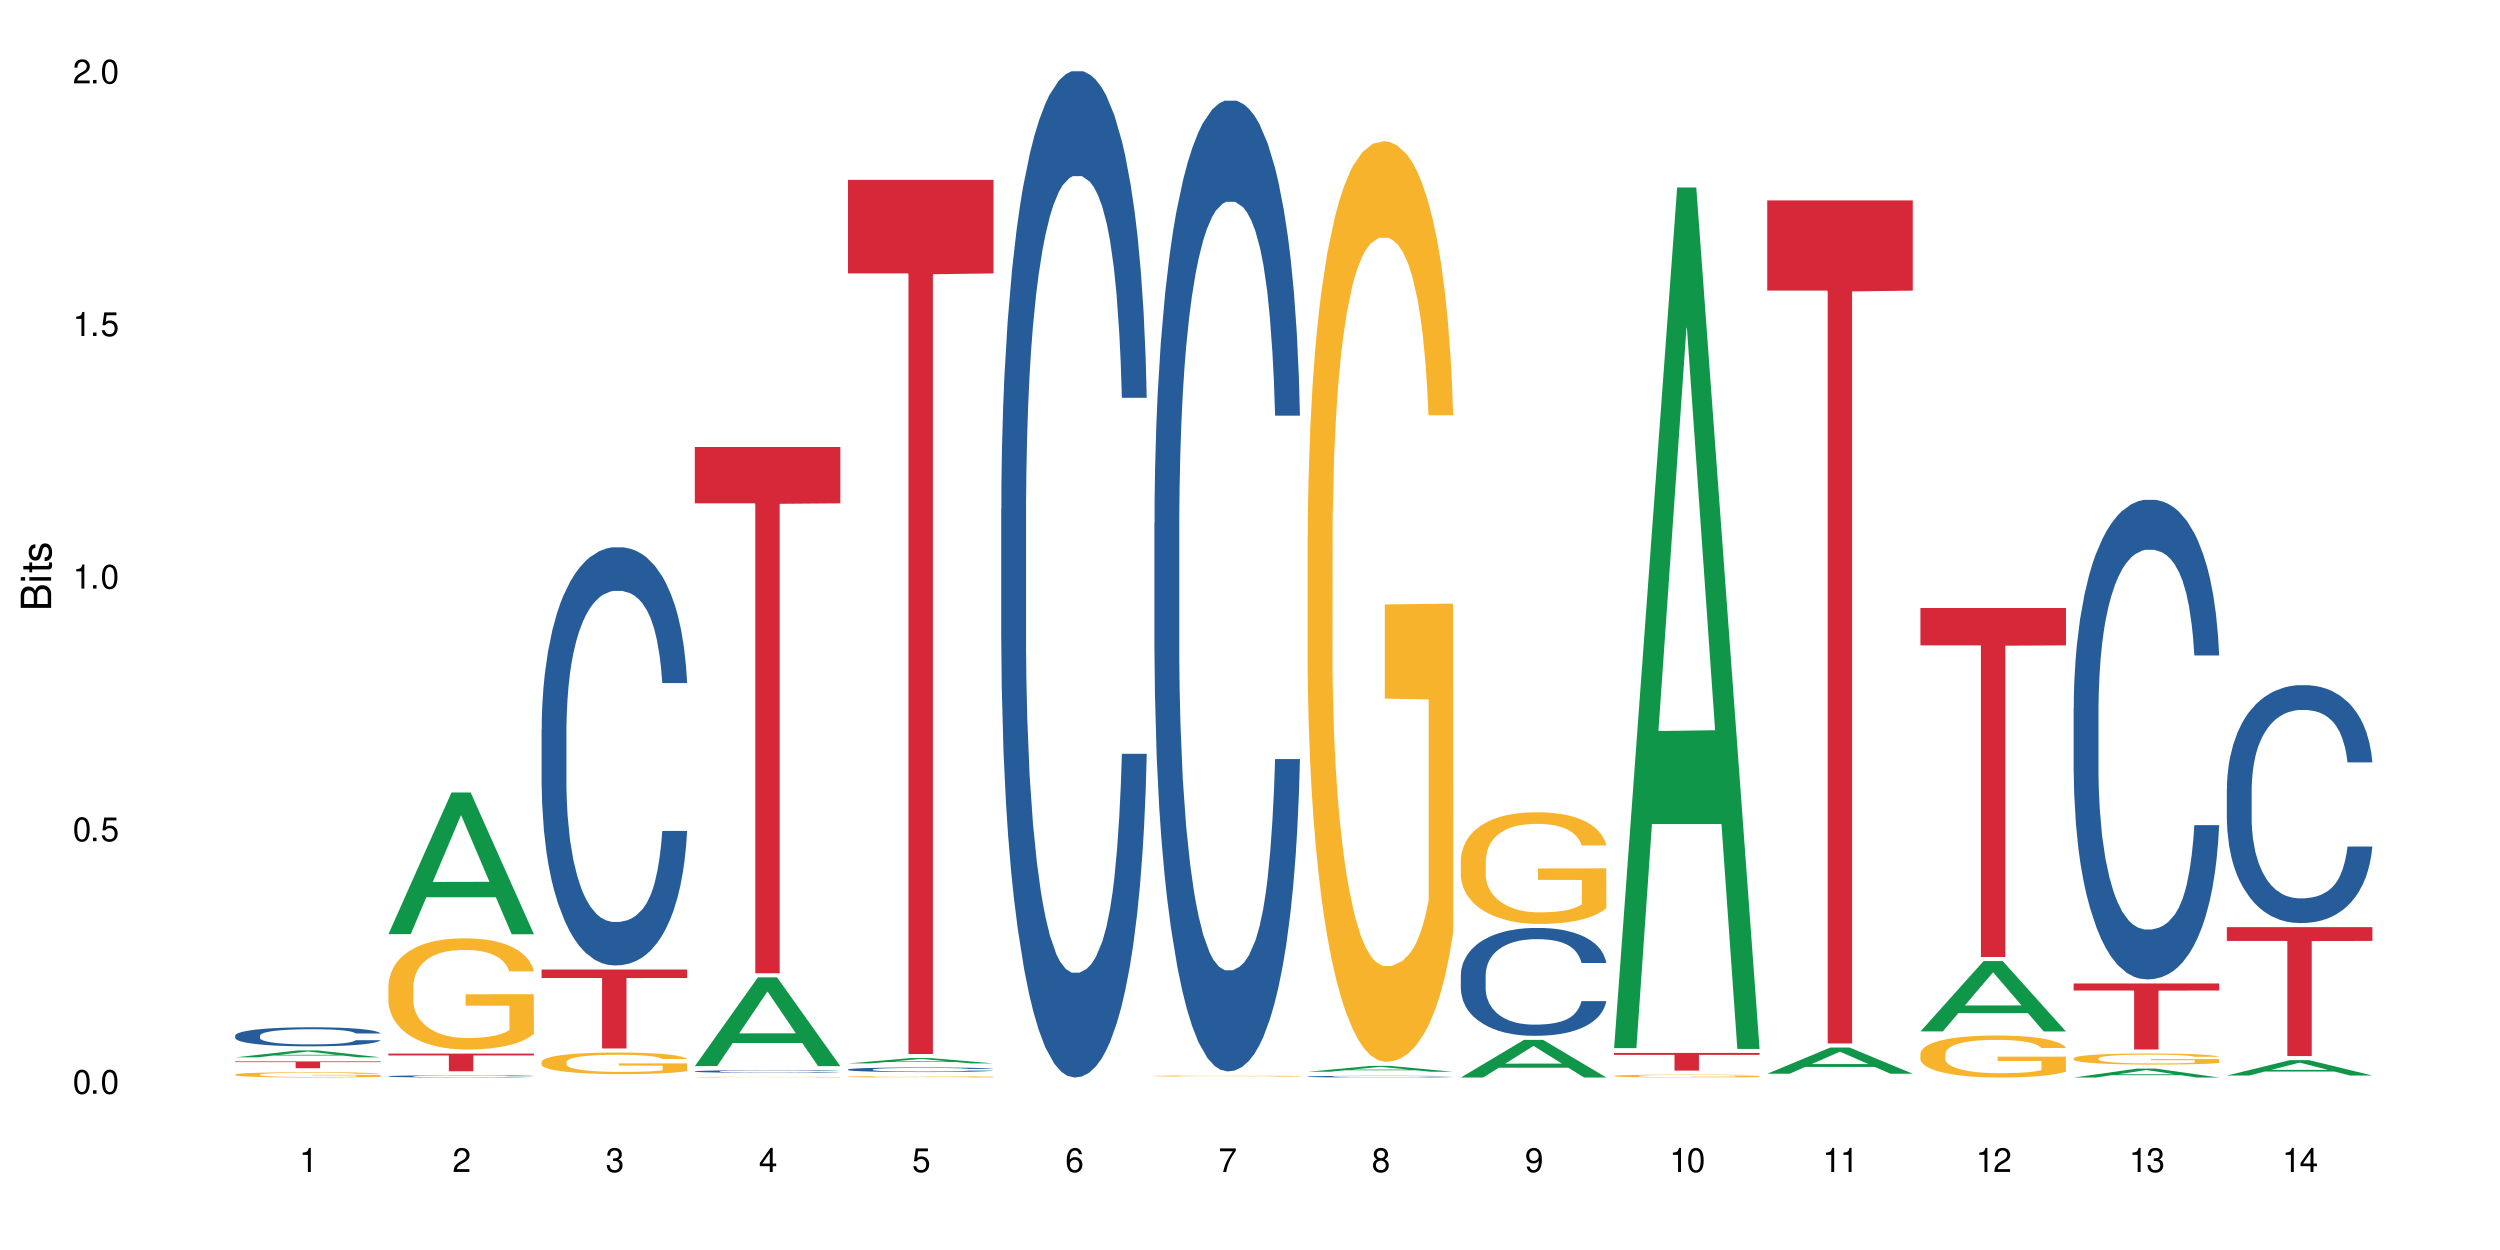 <?xml version="1.0" encoding="UTF-8"?>
<svg xmlns="http://www.w3.org/2000/svg" xmlns:xlink="http://www.w3.org/1999/xlink" width="720" height="360" viewBox="0 0 720 360">
<defs>
<g>
<g id="glyph-0-0">
</g>
<g id="glyph-0-1">
<path d="M 2.641 -6.938 C 2 -6.938 1.422 -6.656 1.078 -6.172 C 0.641 -5.562 0.406 -4.641 0.406 -3.359 C 0.406 -1.016 1.188 0.219 2.641 0.219 C 4.078 0.219 4.859 -1.016 4.859 -3.297 C 4.859 -4.641 4.656 -5.547 4.203 -6.172 C 3.844 -6.656 3.281 -6.938 2.641 -6.938 Z M 2.641 -6.188 C 3.547 -6.188 4 -5.25 4 -3.375 C 4 -1.406 3.562 -0.484 2.625 -0.484 C 1.734 -0.484 1.281 -1.438 1.281 -3.344 C 1.281 -5.25 1.734 -6.188 2.641 -6.188 Z M 2.641 -6.188 "/>
</g>
<g id="glyph-0-2">
<path d="M 1.828 -1 L 0.828 -1 L 0.828 0 L 1.828 0 Z M 1.828 -1 "/>
</g>
<g id="glyph-0-3">
<path d="M 4.562 -6.797 L 1.062 -6.797 L 0.547 -3.094 L 1.328 -3.094 C 1.719 -3.562 2.047 -3.734 2.578 -3.734 C 3.484 -3.734 4.062 -3.109 4.062 -2.094 C 4.062 -1.125 3.484 -0.531 2.578 -0.531 C 1.828 -0.531 1.375 -0.906 1.188 -1.672 L 0.328 -1.672 C 0.453 -1.109 0.547 -0.844 0.75 -0.594 C 1.125 -0.078 1.828 0.219 2.594 0.219 C 3.969 0.219 4.922 -0.781 4.922 -2.219 C 4.922 -3.562 4.031 -4.484 2.719 -4.484 C 2.25 -4.484 1.859 -4.359 1.469 -4.062 L 1.734 -5.969 L 4.562 -5.969 Z M 4.562 -6.797 "/>
</g>
<g id="glyph-0-4">
<path d="M 2.484 -4.938 L 2.484 0 L 3.328 0 L 3.328 -6.938 L 2.766 -6.938 C 2.469 -5.875 2.281 -5.734 0.984 -5.562 L 0.984 -4.938 Z M 2.484 -4.938 "/>
</g>
<g id="glyph-0-5">
<path d="M 4.859 -0.828 L 1.281 -0.828 C 1.359 -1.406 1.672 -1.781 2.5 -2.281 L 3.469 -2.828 C 4.406 -3.344 4.906 -4.062 4.906 -4.906 C 4.906 -5.484 4.672 -6.031 4.266 -6.406 C 3.859 -6.766 3.375 -6.938 2.719 -6.938 C 1.859 -6.938 1.219 -6.625 0.844 -6.031 C 0.609 -5.672 0.5 -5.234 0.484 -4.531 L 1.328 -4.531 C 1.359 -5.016 1.406 -5.281 1.531 -5.516 C 1.75 -5.938 2.188 -6.203 2.703 -6.203 C 3.469 -6.203 4.031 -5.641 4.031 -4.891 C 4.031 -4.344 3.719 -3.859 3.125 -3.516 L 2.234 -3 C 0.812 -2.172 0.406 -1.531 0.328 -0.016 L 4.859 -0.016 Z M 4.859 -0.828 "/>
</g>
<g id="glyph-0-6">
<path d="M 2.125 -3.188 L 2.578 -3.188 C 3.5 -3.188 3.984 -2.766 3.984 -1.922 C 3.984 -1.062 3.469 -0.531 2.594 -0.531 C 1.656 -0.531 1.203 -1 1.156 -2.016 L 0.312 -2.016 C 0.344 -1.453 0.438 -1.094 0.609 -0.781 C 0.953 -0.109 1.625 0.219 2.547 0.219 C 3.953 0.219 4.859 -0.625 4.859 -1.938 C 4.859 -2.828 4.516 -3.297 3.703 -3.594 C 4.344 -3.844 4.656 -4.328 4.656 -5.031 C 4.656 -6.219 3.875 -6.938 2.578 -6.938 C 1.203 -6.938 0.484 -6.172 0.453 -4.703 L 1.297 -4.703 C 1.312 -5.125 1.344 -5.359 1.453 -5.578 C 1.641 -5.969 2.062 -6.203 2.594 -6.203 C 3.344 -6.203 3.797 -5.75 3.797 -5 C 3.797 -4.516 3.609 -4.219 3.25 -4.047 C 3.016 -3.953 2.703 -3.922 2.125 -3.906 Z M 2.125 -3.188 "/>
</g>
<g id="glyph-0-7">
<path d="M 3.141 -1.672 L 3.141 0 L 3.984 0 L 3.984 -1.672 L 4.984 -1.672 L 4.984 -2.438 L 3.984 -2.438 L 3.984 -6.938 L 3.359 -6.938 L 0.266 -2.578 L 0.266 -1.672 Z M 3.141 -2.438 L 1 -2.438 L 3.141 -5.5 Z M 3.141 -2.438 "/>
</g>
<g id="glyph-0-8">
<path d="M 4.781 -5.125 C 4.609 -6.266 3.891 -6.938 2.844 -6.938 C 2.094 -6.938 1.422 -6.578 1.031 -5.953 C 0.594 -5.266 0.406 -4.422 0.406 -3.172 C 0.406 -2 0.578 -1.25 0.984 -0.641 C 1.359 -0.078 1.953 0.219 2.703 0.219 C 3.984 0.219 4.922 -0.75 4.922 -2.094 C 4.922 -3.375 4.062 -4.281 2.844 -4.281 C 2.172 -4.281 1.641 -4.031 1.281 -3.516 C 1.281 -5.234 1.828 -6.188 2.797 -6.188 C 3.391 -6.188 3.797 -5.797 3.938 -5.125 Z M 2.734 -3.531 C 3.547 -3.531 4.062 -2.953 4.062 -2.031 C 4.062 -1.156 3.484 -0.531 2.703 -0.531 C 1.922 -0.531 1.328 -1.188 1.328 -2.078 C 1.328 -2.938 1.906 -3.531 2.734 -3.531 Z M 2.734 -3.531 "/>
</g>
<g id="glyph-0-9">
<path d="M 4.984 -6.797 L 0.438 -6.797 L 0.438 -5.969 L 4.109 -5.969 C 2.5 -3.656 1.828 -2.234 1.328 0 L 2.219 0 C 2.594 -2.172 3.453 -4.047 4.984 -6.094 Z M 4.984 -6.797 "/>
</g>
<g id="glyph-0-10">
<path d="M 3.75 -3.656 C 4.469 -4.094 4.688 -4.438 4.688 -5.078 C 4.688 -6.172 3.844 -6.938 2.641 -6.938 C 1.438 -6.938 0.594 -6.172 0.594 -5.094 C 0.594 -4.438 0.812 -4.094 1.516 -3.656 C 0.734 -3.266 0.359 -2.703 0.359 -1.922 C 0.359 -0.656 1.281 0.219 2.641 0.219 C 3.984 0.219 4.922 -0.656 4.922 -1.922 C 4.922 -2.703 4.531 -3.266 3.75 -3.656 Z M 2.641 -6.188 C 3.359 -6.188 3.812 -5.75 3.812 -5.062 C 3.812 -4.406 3.344 -3.984 2.641 -3.984 C 1.922 -3.984 1.453 -4.406 1.453 -5.078 C 1.453 -5.75 1.922 -6.188 2.641 -6.188 Z M 2.641 -3.266 C 3.484 -3.266 4.062 -2.719 4.062 -1.906 C 4.062 -1.078 3.484 -0.531 2.625 -0.531 C 1.797 -0.531 1.219 -1.094 1.219 -1.906 C 1.219 -2.719 1.781 -3.266 2.641 -3.266 Z M 2.641 -3.266 "/>
</g>
<g id="glyph-0-11">
<path d="M 0.516 -1.578 C 0.672 -0.453 1.406 0.219 2.438 0.219 C 3.188 0.219 3.859 -0.141 4.266 -0.766 C 4.688 -1.453 4.891 -2.297 4.891 -3.547 C 4.891 -4.719 4.703 -5.453 4.312 -6.078 C 3.938 -6.641 3.344 -6.938 2.594 -6.938 C 1.297 -6.938 0.359 -5.969 0.359 -4.625 C 0.359 -3.344 1.234 -2.453 2.453 -2.453 C 3.094 -2.453 3.578 -2.672 4.016 -3.203 C 4 -1.484 3.469 -0.531 2.5 -0.531 C 1.906 -0.531 1.484 -0.906 1.359 -1.578 Z M 2.578 -6.203 C 3.375 -6.203 3.969 -5.531 3.969 -4.641 C 3.969 -3.797 3.391 -3.188 2.547 -3.188 C 1.734 -3.188 1.234 -3.766 1.234 -4.688 C 1.234 -5.562 1.797 -6.203 2.578 -6.203 Z M 2.578 -6.203 "/>
</g>
<g id="glyph-1-0">
</g>
<g id="glyph-1-1">
<path d="M 0 -0.953 L 0 -4.891 C 0 -5.719 -0.234 -6.344 -0.734 -6.797 C -1.188 -7.234 -1.812 -7.469 -2.5 -7.469 C -3.547 -7.469 -4.188 -7 -4.625 -5.875 C -4.984 -6.688 -5.625 -7.094 -6.531 -7.094 C -7.172 -7.094 -7.734 -6.859 -8.141 -6.391 C -8.562 -5.922 -8.75 -5.344 -8.75 -4.5 L -8.75 -0.953 Z M -4.984 -2.062 L -7.766 -2.062 L -7.766 -4.219 C -7.766 -4.844 -7.688 -5.203 -7.453 -5.5 C -7.219 -5.812 -6.859 -5.969 -6.375 -5.969 C -5.891 -5.969 -5.531 -5.812 -5.297 -5.5 C -5.062 -5.203 -4.984 -4.844 -4.984 -4.219 Z M -0.984 -2.062 L -4 -2.062 L -4 -4.781 C -4 -5.766 -3.438 -6.359 -2.484 -6.359 C -1.547 -6.359 -0.984 -5.766 -0.984 -4.781 Z M -0.984 -2.062 "/>
</g>
<g id="glyph-1-2">
<path d="M -6.281 -1.797 L -6.281 -0.797 L 0 -0.797 L 0 -1.797 Z M -8.75 -1.797 L -8.75 -0.797 L -7.484 -0.797 L -7.484 -1.797 Z M -8.75 -1.797 "/>
</g>
<g id="glyph-1-3">
<path d="M -6.281 -3.047 L -6.281 -2.016 L -8.016 -2.016 L -8.016 -1.016 L -6.281 -1.016 L -6.281 -0.172 L -5.469 -0.172 L -5.469 -1.016 L -0.719 -1.016 C -0.078 -1.016 0.281 -1.453 0.281 -2.234 C 0.281 -2.5 0.25 -2.719 0.188 -3.047 L -0.641 -3.047 C -0.609 -2.906 -0.594 -2.766 -0.594 -2.562 C -0.594 -2.141 -0.719 -2.016 -1.156 -2.016 L -5.469 -2.016 L -5.469 -3.047 Z M -6.281 -3.047 "/>
</g>
<g id="glyph-1-4">
<path d="M -4.531 -5.25 C -5.766 -5.25 -6.469 -4.422 -6.469 -2.969 C -6.469 -1.516 -5.719 -0.562 -4.547 -0.562 C -3.562 -0.562 -3.094 -1.062 -2.734 -2.562 L -2.516 -3.484 C -2.344 -4.188 -2.094 -4.469 -1.641 -4.469 C -1.047 -4.469 -0.641 -3.875 -0.641 -3 C -0.641 -2.453 -0.797 -2 -1.062 -1.75 C -1.25 -1.594 -1.422 -1.531 -1.875 -1.469 L -1.875 -0.406 C -0.422 -0.453 0.281 -1.266 0.281 -2.922 C 0.281 -4.5 -0.5 -5.516 -1.719 -5.516 C -2.656 -5.516 -3.172 -4.984 -3.469 -3.734 L -3.703 -2.766 C -3.891 -1.953 -4.156 -1.609 -4.594 -1.609 C -5.188 -1.609 -5.547 -2.125 -5.547 -2.938 C -5.547 -3.75 -5.203 -4.172 -4.531 -4.203 Z M -4.531 -5.25 "/>
</g>
</g>
</defs>
<rect x="-72" y="-36" width="864" height="432" fill="rgb(100%, 100%, 100%)" fill-opacity="1"/>
<path fill-rule="nonzero" fill="rgb(6.275%, 58.824%, 28.235%)" fill-opacity="1" d="M 67.73 304.516 L 67.777 304.516 L 85.914 302.512 L 91.422 302.512 L 109.648 304.52 L 103.242 304.52 L 98.676 303.996 L 78.656 303.996 L 74.18 304.516 L 67.73 304.516 L 80.582 303.777 L 96.84 303.777 L 88.734 302.84 L 88.645 302.836 L 88.555 302.844 L 80.539 303.777 L 80.582 303.777 Z M 67.73 304.516 "/>
<path fill-rule="nonzero" fill="rgb(14.51%, 36.078%, 60%)" fill-opacity="1" d="M 67.73 298.246 L 67.781 298.242 L 67.781 298.121 L 67.934 297.93 L 68.293 297.691 L 68.652 297.523 L 69.57 297.227 L 70.848 296.941 L 72.18 296.723 L 73.148 296.59 L 74.02 296.492 L 76.012 296.305 L 77.289 296.211 L 78.672 296.125 L 80.355 296.039 L 81.582 295.988 L 84.344 295.91 L 86.391 295.875 L 87.973 295.859 L 91.398 295.859 L 93.441 295.879 L 94.926 295.902 L 96.562 295.945 L 97.941 295.988 L 100.344 296.098 L 102.492 296.238 L 103.461 296.32 L 104.996 296.477 L 106.172 296.625 L 106.988 296.758 L 107.91 296.941 L 108.727 297.168 L 109.34 297.422 L 109.648 297.641 L 102.492 297.641 L 102.133 297.438 L 101.723 297.281 L 100.957 297.078 L 100.191 296.934 L 99.117 296.785 L 98.145 296.691 L 96.816 296.598 L 95.641 296.535 L 94.414 296.492 L 93.238 296.461 L 90.988 296.43 L 88.383 296.43 L 87.41 296.441 L 85.418 296.48 L 84.344 296.516 L 82.812 296.586 L 81.738 296.652 L 80.461 296.75 L 79.59 296.836 L 78.516 296.969 L 77.75 297.082 L 76.883 297.246 L 76.371 297.375 L 75.91 297.516 L 75.5 297.68 L 75.195 297.855 L 74.988 298.039 L 74.887 298.223 L 74.887 299 L 74.988 299.18 L 75.246 299.391 L 75.91 299.695 L 76.883 299.961 L 78.004 300.172 L 79.078 300.324 L 79.691 300.395 L 80.512 300.473 L 81.789 300.574 L 83.629 300.676 L 84.703 300.715 L 86.34 300.754 L 88.023 300.773 L 90.273 300.773 L 92.27 300.754 L 93.598 300.73 L 94.977 300.688 L 96.867 300.605 L 98.043 300.523 L 99.066 300.43 L 99.832 300.332 L 100.344 300.254 L 101.109 300.098 L 101.723 299.926 L 102.184 299.75 L 102.492 299.582 L 109.648 299.582 L 109.34 299.781 L 108.883 299.977 L 108.422 300.121 L 107.707 300.297 L 106.887 300.453 L 105.711 300.629 L 104.742 300.746 L 103.461 300.871 L 102.285 300.965 L 101.008 301.051 L 99.117 301.152 L 97.891 301.199 L 96.562 301.246 L 94.977 301.285 L 92.984 301.32 L 90.836 301.34 L 88.844 301.348 L 86.695 301.336 L 85.109 301.316 L 83.016 301.27 L 80.41 301.18 L 78.516 301.086 L 77.035 300.992 L 75.758 300.891 L 74.324 300.754 L 72.484 300.535 L 71.359 300.363 L 70.594 300.223 L 69.723 300.027 L 69.109 299.852 L 68.395 299.57 L 67.883 299.215 L 67.73 298.938 Z M 67.73 298.246 "/>
<path fill-rule="nonzero" fill="rgb(96.863%, 70.196%, 16.863%)" fill-opacity="1" d="M 67.73 309.457 L 67.781 309.453 L 67.781 309.426 L 67.988 309.363 L 68.496 309.277 L 69.164 309.207 L 69.879 309.148 L 70.34 309.121 L 71.105 309.078 L 71.77 309.047 L 73.457 308.984 L 75.602 308.926 L 76.777 308.898 L 78.109 308.875 L 80 308.848 L 80.867 308.84 L 83.527 308.816 L 86.543 308.805 L 89.863 308.801 L 91.398 308.801 L 93.496 308.805 L 96.355 308.82 L 97.992 308.836 L 99.27 308.848 L 100.602 308.867 L 102.234 308.895 L 103.77 308.93 L 104.996 308.965 L 106.223 309.004 L 107.246 309.051 L 108.113 309.098 L 108.883 309.156 L 109.34 309.207 L 109.648 309.254 L 102.543 309.254 L 102.133 309.207 L 101.672 309.168 L 100.906 309.121 L 100.141 309.09 L 99.375 309.062 L 97.941 309.027 L 96.715 309.004 L 95.18 308.984 L 93.699 308.973 L 92.012 308.965 L 90.988 308.961 L 88.281 308.961 L 85.828 308.969 L 84.395 308.98 L 83.375 308.992 L 81.941 309.012 L 81.074 309.031 L 80.562 309.043 L 79.027 309.086 L 78.004 309.125 L 77.445 309.152 L 76.727 309.191 L 76.215 309.23 L 75.652 309.285 L 75.348 309.328 L 74.938 309.422 L 74.887 309.676 L 75.039 309.73 L 75.348 309.785 L 75.758 309.836 L 76.371 309.891 L 76.984 309.93 L 78.059 309.984 L 78.977 310.023 L 79.691 310.047 L 81.074 310.082 L 81.637 310.098 L 82.965 310.121 L 84.344 310.141 L 86.031 310.156 L 87.309 310.164 L 89.355 310.172 L 91.961 310.172 L 95.027 310.164 L 96.969 310.152 L 98.301 310.141 L 99.168 310.133 L 100.242 310.117 L 101.008 310.102 L 101.723 310.086 L 102.594 310.062 L 102.594 309.73 L 89.969 309.727 L 89.969 309.57 L 109.598 309.57 L 109.648 310.117 L 108.574 310.156 L 107.246 310.191 L 105.969 310.219 L 104.637 310.242 L 102.746 310.27 L 101.215 310.285 L 98.863 310.305 L 96.715 310.32 L 94.465 310.328 L 92.473 310.332 L 90.121 310.332 L 88.023 310.328 L 85.777 310.32 L 83.988 310.309 L 82.352 310.297 L 80.715 310.277 L 78.672 310.25 L 77.34 310.227 L 75.961 310.195 L 74.582 310.16 L 73.355 310.121 L 72.535 310.094 L 71.719 310.059 L 70.848 310.016 L 70.031 309.969 L 69.418 309.926 L 68.855 309.879 L 68.445 309.832 L 68.039 309.77 L 67.832 309.719 L 67.73 309.676 Z M 67.73 309.457 "/>
<path fill-rule="nonzero" fill="rgb(83.922%, 15.686%, 22.353%)" fill-opacity="1" d="M 67.73 305.684 L 109.648 305.684 L 109.648 305.891 L 92.18 305.895 L 92.18 307.637 L 85.148 307.637 L 85.148 305.895 L 85.047 305.891 L 67.73 305.891 Z M 67.73 305.684 "/>
<path fill-rule="nonzero" fill="rgb(6.275%, 58.824%, 28.235%)" fill-opacity="1" d="M 111.855 269.027 L 111.898 268.988 L 130.035 228.227 L 135.543 228.227 L 153.77 269.066 L 147.367 269.066 L 142.801 258.406 L 122.781 258.406 L 118.301 269.027 L 111.855 269.027 L 124.707 253.996 L 140.961 253.957 L 132.855 234.898 L 132.766 234.859 L 132.68 234.977 L 124.66 253.957 L 124.707 253.996 Z M 111.855 269.027 "/>
<path fill-rule="nonzero" fill="rgb(14.51%, 36.078%, 60%)" fill-opacity="1" d="M 111.855 309.965 L 111.906 309.965 L 111.906 309.949 L 112.059 309.926 L 112.418 309.898 L 112.773 309.879 L 113.695 309.844 L 114.973 309.809 L 116.301 309.785 L 117.273 309.77 L 118.141 309.758 L 120.137 309.734 L 121.414 309.723 L 122.793 309.715 L 124.48 309.703 L 125.707 309.695 L 128.469 309.688 L 130.512 309.684 L 137.566 309.684 L 139.047 309.688 L 140.684 309.691 L 142.066 309.695 L 144.469 309.711 L 146.613 309.727 L 147.586 309.738 L 149.117 309.754 L 150.293 309.773 L 151.113 309.789 L 152.031 309.809 L 152.852 309.836 L 153.465 309.867 L 153.77 309.895 L 146.613 309.895 L 146.258 309.867 L 145.848 309.852 L 145.082 309.828 L 144.312 309.809 L 143.242 309.793 L 142.27 309.781 L 140.941 309.77 L 139.766 309.762 L 138.539 309.758 L 137.363 309.754 L 135.113 309.75 L 131.535 309.75 L 129.539 309.754 L 128.469 309.758 L 126.934 309.77 L 125.859 309.777 L 124.582 309.789 L 123.715 309.797 L 122.641 309.812 L 121.875 309.828 L 121.004 309.848 L 120.492 309.863 L 120.031 309.879 L 119.625 309.898 L 119.316 309.918 L 119.113 309.941 L 119.012 309.961 L 119.012 310.055 L 119.113 310.074 L 119.367 310.102 L 120.031 310.137 L 121.004 310.168 L 122.129 310.191 L 123.203 310.211 L 123.816 310.219 L 124.633 310.23 L 125.91 310.242 L 127.75 310.254 L 128.824 310.258 L 130.461 310.262 L 132.148 310.266 L 134.398 310.266 L 136.391 310.262 L 137.719 310.258 L 139.102 310.254 L 140.992 310.246 L 142.168 310.234 L 143.188 310.223 L 143.957 310.211 L 144.469 310.203 L 145.234 310.184 L 145.848 310.164 L 146.309 310.145 L 146.613 310.125 L 153.77 310.125 L 153.465 310.148 L 153.004 310.172 L 152.543 310.188 L 151.828 310.207 L 151.012 310.227 L 149.836 310.246 L 148.863 310.262 L 147.586 310.277 L 146.41 310.289 L 145.133 310.297 L 143.242 310.309 L 142.012 310.316 L 140.684 310.32 L 139.102 310.324 L 137.105 310.328 L 134.961 310.332 L 130.82 310.332 L 129.234 310.328 L 127.137 310.324 L 124.531 310.312 L 122.641 310.301 L 121.156 310.289 L 119.879 310.277 L 118.449 310.262 L 116.609 310.234 L 115.484 310.215 L 114.715 310.199 L 113.848 310.176 L 113.234 310.156 L 112.52 310.121 L 112.008 310.078 L 111.855 310.047 Z M 111.855 309.965 "/>
<path fill-rule="nonzero" fill="rgb(96.863%, 70.196%, 16.863%)" fill-opacity="1" d="M 111.855 283.953 L 111.906 283.922 L 111.906 283.34 L 112.109 282.02 L 112.621 280.207 L 113.285 278.715 L 114 277.547 L 114.461 276.93 L 115.227 276.055 L 115.891 275.41 L 117.578 274.094 L 119.727 272.863 L 120.902 272.336 L 122.23 271.84 L 124.121 271.285 L 124.992 271.078 L 127.648 270.609 L 130.664 270.32 L 133.988 270.23 L 135.523 270.262 L 137.617 270.375 L 140.48 270.699 L 142.117 270.992 L 143.395 271.285 L 144.723 271.664 L 146.359 272.25 L 147.891 272.953 L 149.117 273.652 L 150.348 274.531 L 151.367 275.469 L 152.238 276.492 L 153.004 277.719 L 153.465 278.746 L 153.77 279.77 L 146.664 279.77 L 146.258 278.746 L 145.797 277.953 L 145.031 276.988 L 144.262 276.285 L 143.496 275.73 L 142.066 274.969 L 140.84 274.504 L 139.305 274.094 L 137.82 273.828 L 136.137 273.652 L 135.113 273.594 L 132.402 273.594 L 129.949 273.801 L 128.52 274.035 L 127.496 274.27 L 126.066 274.707 L 125.195 275.059 L 124.684 275.293 L 123.152 276.199 L 122.129 277.02 L 121.566 277.574 L 120.852 278.453 L 120.34 279.242 L 119.777 280.414 L 119.469 281.289 L 119.062 283.281 L 119.012 288.547 L 119.164 289.656 L 119.469 290.855 L 119.879 291.91 L 120.492 293.023 L 121.105 293.871 L 122.18 295.012 L 123.102 295.773 L 123.816 296.27 L 125.195 297.059 L 125.758 297.324 L 127.086 297.848 L 128.469 298.258 L 130.152 298.609 L 131.434 298.785 L 133.477 298.934 L 136.082 298.934 L 139.152 298.758 L 141.094 298.523 L 142.422 298.289 L 143.293 298.082 L 144.363 297.762 L 145.133 297.469 L 145.848 297.148 L 146.715 296.648 L 146.715 289.656 L 134.09 289.629 L 134.09 286.352 L 153.719 286.32 L 153.77 297.762 L 152.699 298.551 L 151.367 299.312 L 150.09 299.898 L 148.762 300.395 L 146.871 300.949 L 145.336 301.301 L 142.984 301.711 L 140.84 301.977 L 138.59 302.152 L 136.594 302.238 L 134.242 302.266 L 132.148 302.207 L 129.898 302.035 L 128.109 301.801 L 126.473 301.508 L 124.84 301.125 L 122.793 300.512 L 121.465 300.016 L 120.082 299.398 L 118.703 298.668 L 117.477 297.879 L 116.66 297.266 L 115.84 296.562 L 114.973 295.684 L 114.152 294.691 L 113.539 293.781 L 112.98 292.758 L 112.57 291.793 L 112.16 290.477 L 111.957 289.422 L 111.855 288.516 Z M 111.855 283.953 "/>
<path fill-rule="nonzero" fill="rgb(83.922%, 15.686%, 22.353%)" fill-opacity="1" d="M 111.855 303.43 L 153.77 303.43 L 153.77 303.977 L 136.301 303.98 L 136.301 308.52 L 129.273 308.52 L 129.273 303.984 L 129.172 303.977 L 111.855 303.977 Z M 111.855 303.43 "/>
<path fill-rule="nonzero" fill="rgb(14.51%, 36.078%, 60%)" fill-opacity="1" d="M 155.977 210.035 L 156.027 209.926 L 156.027 207.285 L 156.18 203.102 L 156.539 197.816 L 156.898 194.184 L 157.816 187.691 L 159.094 181.418 L 160.426 176.574 L 161.395 173.711 L 162.266 171.512 L 164.258 167.438 L 165.535 165.344 L 166.918 163.473 L 168.602 161.602 L 169.828 160.504 L 172.59 158.742 L 174.637 157.969 L 176.219 157.641 L 179.645 157.641 L 181.688 158.082 L 183.172 158.633 L 184.809 159.512 L 186.188 160.504 L 188.59 162.926 L 190.738 166.008 L 191.707 167.766 L 193.242 171.18 L 194.418 174.48 L 195.234 177.344 L 196.156 181.418 L 196.973 186.371 L 197.586 191.984 L 197.895 196.719 L 190.738 196.719 L 190.379 192.312 L 189.969 188.902 L 189.203 184.387 L 188.438 181.195 L 187.363 178.004 L 186.391 175.914 L 185.062 173.82 L 183.887 172.5 L 182.66 171.512 L 181.484 170.848 L 179.234 170.188 L 176.629 170.188 L 175.656 170.41 L 173.664 171.289 L 172.59 172.059 L 171.059 173.602 L 169.984 175.031 L 168.707 177.234 L 167.836 179.105 L 166.762 181.969 L 165.996 184.5 L 165.129 188.133 L 164.617 190.883 L 164.156 193.965 L 163.746 197.598 L 163.441 201.449 L 163.234 205.523 L 163.133 209.484 L 163.133 226.547 L 163.234 230.508 L 163.492 235.133 L 164.156 241.848 L 165.129 247.68 L 166.25 252.305 L 167.324 255.605 L 167.938 257.148 L 168.758 258.91 L 170.035 261.109 L 171.875 263.312 L 172.949 264.191 L 174.582 265.074 L 176.27 265.512 L 178.52 265.512 L 180.512 265.074 L 181.844 264.523 L 183.223 263.641 L 185.113 261.77 L 186.289 260.008 L 187.312 257.918 L 188.078 255.828 L 188.59 254.066 L 189.355 250.652 L 189.969 246.91 L 190.43 243.059 L 190.738 239.316 L 197.895 239.316 L 197.586 243.719 L 197.129 248.012 L 196.668 251.203 L 195.953 255.055 L 195.133 258.469 L 193.957 262.32 L 192.988 264.852 L 191.707 267.605 L 190.531 269.695 L 189.254 271.566 L 187.363 273.77 L 186.137 274.871 L 184.809 275.859 L 183.223 276.742 L 181.23 277.512 L 179.082 277.953 L 177.09 278.062 L 174.941 277.84 L 173.355 277.402 L 171.262 276.41 L 168.652 274.43 L 166.762 272.34 L 165.281 270.246 L 164.004 268.047 L 162.57 265.074 L 160.73 260.23 L 159.605 256.488 L 158.84 253.406 L 157.969 249.113 L 157.355 245.258 L 156.641 239.094 L 156.129 231.281 L 155.977 225.227 Z M 155.977 210.035 "/>
<path fill-rule="nonzero" fill="rgb(96.863%, 70.196%, 16.863%)" fill-opacity="1" d="M 155.977 305.797 L 156.027 305.789 L 156.027 305.676 L 156.234 305.422 L 156.742 305.066 L 157.41 304.777 L 158.125 304.551 L 158.582 304.434 L 159.352 304.262 L 160.016 304.137 L 161.703 303.879 L 163.848 303.641 L 165.023 303.539 L 166.355 303.441 L 168.246 303.336 L 169.113 303.293 L 171.773 303.203 L 174.789 303.148 L 178.109 303.129 L 179.645 303.137 L 181.742 303.16 L 184.602 303.223 L 186.238 303.277 L 187.516 303.336 L 188.848 303.41 L 190.48 303.523 L 192.016 303.66 L 193.242 303.797 L 194.469 303.965 L 195.492 304.148 L 196.359 304.348 L 197.129 304.586 L 197.586 304.785 L 197.895 304.984 L 190.789 304.984 L 190.379 304.785 L 189.918 304.629 L 189.152 304.441 L 188.387 304.305 L 187.617 304.199 L 186.188 304.051 L 184.961 303.961 L 183.426 303.879 L 181.945 303.828 L 180.258 303.797 L 179.234 303.785 L 176.527 303.785 L 174.074 303.824 L 172.641 303.867 L 171.617 303.914 L 170.188 304 L 169.32 304.066 L 168.809 304.113 L 167.273 304.289 L 166.25 304.449 L 165.688 304.559 L 164.973 304.727 L 164.461 304.879 L 163.898 305.109 L 163.594 305.277 L 163.184 305.664 L 163.133 306.688 L 163.285 306.906 L 163.594 307.137 L 164.004 307.344 L 164.617 307.559 L 165.23 307.723 L 166.305 307.945 L 167.223 308.094 L 167.938 308.188 L 169.32 308.344 L 169.883 308.395 L 171.211 308.496 L 172.59 308.574 L 174.277 308.645 L 175.555 308.68 L 177.602 308.707 L 180.207 308.707 L 183.273 308.672 L 185.215 308.625 L 186.547 308.582 L 187.414 308.543 L 188.488 308.48 L 189.254 308.422 L 189.969 308.359 L 190.84 308.262 L 190.84 306.906 L 178.215 306.898 L 178.215 306.262 L 197.844 306.258 L 197.895 308.48 L 196.82 308.633 L 195.492 308.781 L 194.215 308.895 L 192.883 308.992 L 190.992 309.098 L 189.461 309.168 L 187.109 309.246 L 184.961 309.297 L 182.711 309.332 L 180.719 309.348 L 178.367 309.355 L 176.27 309.344 L 174.023 309.309 L 172.234 309.262 L 170.598 309.207 L 168.961 309.133 L 166.918 309.012 L 165.586 308.918 L 164.207 308.797 L 162.828 308.656 L 161.602 308.5 L 160.781 308.383 L 159.965 308.246 L 159.094 308.074 L 158.277 307.883 L 157.664 307.707 L 157.102 307.508 L 156.691 307.32 L 156.285 307.062 L 156.078 306.859 L 155.977 306.684 Z M 155.977 305.797 "/>
<path fill-rule="nonzero" fill="rgb(83.922%, 15.686%, 22.353%)" fill-opacity="1" d="M 155.977 279.227 L 197.895 279.227 L 197.895 281.66 L 180.426 281.68 L 180.426 301.965 L 173.395 301.965 L 173.395 281.703 L 173.293 281.66 L 155.977 281.66 Z M 155.977 279.227 "/>
<path fill-rule="nonzero" fill="rgb(6.275%, 58.824%, 28.235%)" fill-opacity="1" d="M 200.102 307.031 L 200.145 307.008 L 218.281 281.469 L 223.789 281.469 L 242.016 307.055 L 235.613 307.055 L 231.047 300.379 L 211.027 300.379 L 206.547 307.031 L 200.102 307.031 L 212.953 297.613 L 229.207 297.59 L 221.102 285.648 L 221.012 285.625 L 220.926 285.695 L 212.906 297.59 L 212.953 297.613 Z M 200.102 307.031 "/>
<path fill-rule="nonzero" fill="rgb(14.51%, 36.078%, 60%)" fill-opacity="1" d="M 200.102 308.547 L 200.152 308.543 L 200.152 308.527 L 200.305 308.504 L 200.664 308.469 L 201.02 308.445 L 201.941 308.406 L 203.219 308.367 L 204.547 308.34 L 205.52 308.32 L 206.387 308.305 L 208.383 308.281 L 209.66 308.27 L 211.039 308.258 L 212.727 308.246 L 213.953 308.238 L 216.715 308.227 L 218.758 308.223 L 220.344 308.219 L 223.77 308.219 L 225.812 308.223 L 227.293 308.227 L 228.93 308.23 L 230.312 308.238 L 232.715 308.254 L 234.859 308.273 L 235.832 308.285 L 237.363 308.305 L 238.539 308.324 L 239.359 308.344 L 240.277 308.367 L 241.098 308.398 L 241.711 308.434 L 242.016 308.461 L 234.859 308.461 L 234.504 308.438 L 234.094 308.414 L 233.328 308.387 L 232.559 308.367 L 231.488 308.348 L 230.516 308.332 L 229.188 308.32 L 228.012 308.312 L 226.785 308.305 L 225.609 308.301 L 223.359 308.297 L 220.75 308.297 L 219.781 308.301 L 217.785 308.305 L 216.715 308.309 L 215.18 308.32 L 214.105 308.328 L 212.828 308.344 L 211.961 308.355 L 210.887 308.371 L 210.117 308.387 L 209.25 308.41 L 208.738 308.426 L 208.277 308.445 L 207.871 308.469 L 207.562 308.492 L 207.359 308.516 L 207.258 308.543 L 207.258 308.648 L 207.359 308.672 L 207.613 308.703 L 208.277 308.742 L 209.25 308.777 L 210.375 308.809 L 211.449 308.828 L 212.062 308.836 L 212.879 308.848 L 214.156 308.863 L 215.996 308.875 L 217.07 308.883 L 218.707 308.887 L 220.395 308.891 L 222.645 308.891 L 224.637 308.887 L 225.965 308.883 L 227.348 308.879 L 229.238 308.867 L 230.414 308.855 L 231.434 308.844 L 232.203 308.828 L 232.715 308.82 L 233.48 308.797 L 234.094 308.773 L 234.555 308.75 L 234.859 308.727 L 242.016 308.727 L 241.711 308.754 L 241.25 308.781 L 240.789 308.801 L 240.074 308.824 L 239.258 308.848 L 238.082 308.871 L 237.109 308.887 L 235.832 308.902 L 234.656 308.914 L 233.379 308.926 L 231.488 308.941 L 230.258 308.949 L 228.93 308.953 L 227.348 308.961 L 225.352 308.965 L 223.207 308.969 L 221.211 308.969 L 219.066 308.965 L 217.48 308.965 L 215.383 308.957 L 212.777 308.945 L 210.887 308.934 L 209.402 308.918 L 208.125 308.906 L 206.695 308.887 L 204.855 308.855 L 203.73 308.832 L 202.961 308.816 L 202.094 308.789 L 201.48 308.766 L 200.766 308.727 L 200.254 308.676 L 200.102 308.641 Z M 200.102 308.547 "/>
<path fill-rule="nonzero" fill="rgb(96.863%, 70.196%, 16.863%)" fill-opacity="1" d="M 200.102 310.219 L 200.152 310.219 L 200.152 310.215 L 200.355 310.207 L 200.867 310.195 L 201.531 310.184 L 202.246 310.176 L 202.707 310.172 L 203.473 310.168 L 204.137 310.164 L 205.824 310.156 L 207.973 310.148 L 209.148 310.145 L 210.477 310.141 L 212.367 310.137 L 213.238 310.137 L 215.895 310.133 L 228.727 310.133 L 230.363 310.137 L 231.641 310.137 L 232.969 310.141 L 234.605 310.145 L 236.137 310.148 L 237.363 310.152 L 238.594 310.16 L 239.613 310.164 L 240.484 310.172 L 241.25 310.18 L 241.711 310.184 L 242.016 310.191 L 234.91 310.191 L 234.504 310.184 L 234.043 310.18 L 233.277 310.172 L 232.508 310.168 L 231.742 310.164 L 230.312 310.16 L 229.082 310.156 L 227.551 310.156 L 226.066 310.152 L 218.195 310.152 L 216.766 310.156 L 215.742 310.156 L 214.312 310.16 L 213.441 310.16 L 212.93 310.164 L 211.398 310.168 L 210.375 310.176 L 209.812 310.176 L 209.098 310.184 L 208.586 310.188 L 208.023 310.195 L 207.715 310.199 L 207.309 310.215 L 207.258 310.246 L 207.41 310.254 L 207.715 310.262 L 208.125 310.266 L 209.352 310.281 L 210.426 310.285 L 211.348 310.293 L 212.062 310.293 L 213.441 310.301 L 214.004 310.301 L 215.332 310.305 L 216.715 310.309 L 218.398 310.309 L 219.68 310.312 L 224.328 310.312 L 227.398 310.309 L 230.668 310.309 L 231.539 310.305 L 232.609 310.305 L 233.379 310.301 L 234.094 310.301 L 234.961 310.297 L 234.961 310.254 L 222.336 310.254 L 222.336 310.234 L 241.965 310.23 L 242.016 310.305 L 240.941 310.309 L 239.613 310.312 L 238.336 310.316 L 237.008 310.32 L 235.117 310.324 L 233.582 310.328 L 231.23 310.328 L 229.082 310.332 L 218.145 310.332 L 216.355 310.328 L 214.719 310.328 L 213.082 310.324 L 211.039 310.32 L 209.711 310.316 L 208.328 310.312 L 206.949 310.309 L 205.723 310.305 L 204.906 310.301 L 204.086 310.297 L 203.219 310.293 L 202.398 310.285 L 201.785 310.277 L 201.223 310.273 L 200.816 310.266 L 200.406 310.258 L 200.102 310.246 Z M 200.102 310.219 "/>
<path fill-rule="nonzero" fill="rgb(83.922%, 15.686%, 22.353%)" fill-opacity="1" d="M 200.102 128.73 L 242.016 128.73 L 242.016 144.957 L 224.547 145.098 L 224.547 280.305 L 217.52 280.305 L 217.52 145.238 L 217.418 144.957 L 200.102 144.957 Z M 200.102 128.73 "/>
<path fill-rule="nonzero" fill="rgb(6.275%, 58.824%, 28.235%)" fill-opacity="1" d="M 244.223 306.262 L 244.27 306.262 L 262.406 304.715 L 267.914 304.715 L 286.141 306.266 L 279.734 306.266 L 275.168 305.859 L 255.148 305.859 L 250.672 306.262 L 244.223 306.262 L 257.074 305.691 L 273.332 305.691 L 265.227 304.969 L 265.137 304.969 L 265.047 304.973 L 257.031 305.691 L 257.074 305.691 Z M 244.223 306.262 "/>
<path fill-rule="nonzero" fill="rgb(14.51%, 36.078%, 60%)" fill-opacity="1" d="M 244.223 308.004 L 244.273 308.004 L 244.273 307.973 L 244.426 307.926 L 244.785 307.867 L 245.145 307.828 L 246.062 307.758 L 247.34 307.688 L 248.672 307.637 L 249.641 307.605 L 250.512 307.582 L 252.504 307.535 L 253.781 307.512 L 255.164 307.492 L 256.848 307.473 L 258.074 307.461 L 260.836 307.441 L 262.883 307.43 L 267.891 307.43 L 269.934 307.434 L 271.418 307.438 L 273.055 307.449 L 274.434 307.461 L 276.836 307.484 L 278.984 307.52 L 279.953 307.539 L 281.488 307.578 L 282.664 307.613 L 283.48 307.645 L 284.402 307.688 L 285.219 307.742 L 285.832 307.805 L 286.141 307.855 L 278.984 307.855 L 278.625 307.809 L 278.215 307.77 L 277.449 307.723 L 276.684 307.688 L 275.609 307.652 L 274.637 307.629 L 273.309 307.605 L 272.133 307.59 L 270.906 307.582 L 269.73 307.574 L 267.48 307.566 L 263.902 307.566 L 261.91 307.578 L 260.836 307.586 L 259.305 307.602 L 258.23 307.617 L 256.953 307.645 L 256.082 307.664 L 255.008 307.695 L 254.242 307.723 L 253.371 307.762 L 252.863 307.793 L 252.402 307.828 L 251.992 307.867 L 251.688 307.91 L 251.48 307.953 L 251.379 307.996 L 251.379 308.184 L 251.48 308.227 L 251.738 308.277 L 252.402 308.352 L 253.371 308.418 L 254.496 308.469 L 255.57 308.504 L 256.184 308.52 L 257.004 308.539 L 258.281 308.562 L 260.121 308.59 L 261.195 308.598 L 262.828 308.609 L 264.516 308.613 L 266.766 308.613 L 268.758 308.609 L 270.09 308.602 L 271.469 308.594 L 273.359 308.57 L 274.535 308.551 L 275.559 308.527 L 276.324 308.508 L 276.836 308.488 L 277.602 308.449 L 278.215 308.41 L 278.676 308.367 L 278.984 308.324 L 286.141 308.324 L 285.832 308.375 L 285.371 308.422 L 284.914 308.457 L 284.195 308.496 L 283.379 308.535 L 282.203 308.578 L 281.23 308.605 L 279.953 308.637 L 278.777 308.66 L 277.5 308.68 L 275.609 308.703 L 274.383 308.715 L 273.055 308.727 L 271.469 308.734 L 269.477 308.746 L 267.328 308.75 L 265.336 308.75 L 263.188 308.746 L 261.602 308.742 L 259.508 308.73 L 256.898 308.711 L 255.008 308.688 L 253.527 308.664 L 252.25 308.641 L 250.816 308.609 L 248.977 308.555 L 247.852 308.512 L 247.086 308.48 L 246.215 308.434 L 245.602 308.391 L 244.887 308.324 L 244.375 308.238 L 244.223 308.172 Z M 244.223 308.004 "/>
<path fill-rule="nonzero" fill="rgb(96.863%, 70.196%, 16.863%)" fill-opacity="1" d="M 244.223 310.094 L 244.273 310.094 L 244.273 310.086 L 244.477 310.066 L 244.988 310.043 L 245.652 310.023 L 246.371 310.008 L 246.828 310 L 247.598 309.988 L 248.262 309.98 L 249.949 309.965 L 252.094 309.949 L 253.27 309.941 L 254.602 309.934 L 256.492 309.93 L 257.359 309.926 L 260.02 309.918 L 263.035 309.914 L 267.891 309.914 L 269.988 309.918 L 272.848 309.922 L 274.484 309.926 L 275.762 309.93 L 277.094 309.934 L 278.727 309.941 L 280.262 309.949 L 281.488 309.957 L 282.715 309.969 L 283.738 309.984 L 284.605 309.996 L 285.371 310.012 L 285.832 310.023 L 286.141 310.039 L 279.035 310.039 L 278.625 310.023 L 278.164 310.016 L 276.633 309.992 L 275.863 309.984 L 274.434 309.977 L 273.207 309.969 L 271.672 309.965 L 270.191 309.961 L 268.504 309.957 L 264.773 309.957 L 262.32 309.961 L 260.887 309.965 L 259.863 309.969 L 258.434 309.973 L 257.566 309.977 L 255.52 309.992 L 254.496 310.004 L 253.934 310.012 L 253.219 310.023 L 252.707 310.031 L 252.145 310.047 L 251.84 310.059 L 251.43 310.086 L 251.379 310.152 L 251.531 310.168 L 251.84 310.184 L 252.25 310.195 L 252.863 310.211 L 253.477 310.223 L 254.547 310.238 L 255.469 310.246 L 256.184 310.254 L 257.566 310.266 L 258.129 310.27 L 259.457 310.273 L 260.836 310.281 L 262.523 310.285 L 263.801 310.285 L 265.848 310.289 L 268.453 310.289 L 271.52 310.285 L 273.461 310.285 L 274.793 310.281 L 275.66 310.277 L 276.734 310.273 L 277.5 310.27 L 278.215 310.266 L 279.086 310.258 L 279.086 310.168 L 266.461 310.168 L 266.461 310.125 L 286.09 310.125 L 286.141 310.273 L 285.066 310.285 L 283.738 310.293 L 282.461 310.301 L 281.129 310.309 L 279.238 310.316 L 277.707 310.32 L 275.355 310.324 L 273.207 310.328 L 270.957 310.332 L 264.516 310.332 L 262.27 310.328 L 260.477 310.328 L 258.844 310.324 L 257.207 310.316 L 255.164 310.309 L 253.832 310.305 L 252.453 310.297 L 251.074 310.285 L 249.848 310.273 L 249.027 310.266 L 248.211 310.258 L 247.34 310.246 L 246.523 310.234 L 245.91 310.223 L 245.348 310.207 L 244.938 310.195 L 244.531 310.18 L 244.324 310.164 L 244.223 310.152 Z M 244.223 310.094 "/>
<path fill-rule="nonzero" fill="rgb(83.922%, 15.686%, 22.353%)" fill-opacity="1" d="M 244.223 51.797 L 286.141 51.797 L 286.141 78.746 L 268.672 78.98 L 268.672 303.551 L 261.641 303.551 L 261.641 79.219 L 261.539 78.746 L 244.223 78.746 Z M 244.223 51.797 "/>
<path fill-rule="nonzero" fill="rgb(14.51%, 36.078%, 60%)" fill-opacity="1" d="M 288.348 146.621 L 288.398 146.355 L 288.398 140 L 288.551 129.934 L 288.906 117.215 L 289.266 108.477 L 290.188 92.844 L 291.465 77.746 L 292.793 66.09 L 293.766 59.203 L 294.633 53.902 L 296.629 44.102 L 297.906 39.07 L 299.285 34.566 L 300.973 30.062 L 302.199 27.414 L 304.961 23.176 L 307.004 21.32 L 308.59 20.527 L 312.012 20.527 L 314.059 21.586 L 315.539 22.91 L 317.176 25.031 L 318.559 27.414 L 320.961 33.242 L 323.105 40.66 L 324.078 44.898 L 325.609 53.109 L 326.785 61.055 L 327.605 67.945 L 328.523 77.746 L 329.344 89.668 L 329.957 103.176 L 330.262 114.566 L 323.105 114.566 L 322.75 103.973 L 322.34 95.758 L 321.574 84.898 L 320.805 77.215 L 319.73 69.535 L 318.762 64.5 L 317.434 59.469 L 316.258 56.289 L 315.031 53.902 L 313.855 52.316 L 311.605 50.727 L 308.996 50.727 L 308.027 51.254 L 306.031 53.375 L 304.961 55.23 L 303.426 58.938 L 302.352 62.383 L 301.074 67.68 L 300.207 72.184 L 299.133 79.07 L 298.363 85.164 L 297.496 93.906 L 296.984 100.527 L 296.523 107.945 L 296.117 116.688 L 295.809 125.957 L 295.605 135.762 L 295.504 145.297 L 295.504 186.355 L 295.605 195.895 L 295.859 207.02 L 296.523 223.18 L 297.496 237.219 L 298.621 248.344 L 299.695 256.293 L 300.309 260 L 301.125 264.238 L 302.402 269.535 L 304.242 274.836 L 305.316 276.953 L 306.953 279.074 L 308.641 280.133 L 310.891 280.133 L 312.883 279.074 L 314.211 277.75 L 315.594 275.629 L 317.484 271.125 L 318.66 266.887 L 319.68 261.855 L 320.449 256.82 L 320.961 252.582 L 321.727 244.371 L 322.34 235.363 L 322.801 226.094 L 323.105 217.086 L 330.262 217.086 L 329.957 227.684 L 329.496 238.012 L 329.035 245.695 L 328.32 254.969 L 327.504 263.18 L 326.328 272.449 L 325.355 278.543 L 324.078 285.168 L 322.902 290.199 L 321.625 294.703 L 319.73 300 L 318.504 302.648 L 317.176 305.035 L 315.594 307.152 L 313.598 309.008 L 311.453 310.066 L 309.457 310.332 L 307.312 309.801 L 305.727 308.742 L 303.629 306.359 L 301.023 301.59 L 299.133 296.559 L 297.648 291.523 L 296.371 286.227 L 294.941 279.074 L 293.102 267.418 L 291.977 258.41 L 291.207 250.992 L 290.34 240.664 L 289.727 231.391 L 289.012 216.555 L 288.5 197.746 L 288.348 183.18 Z M 288.348 146.621 "/>
<path fill-rule="nonzero" fill="rgb(14.51%, 36.078%, 60%)" fill-opacity="1" d="M 332.469 150.641 L 332.52 150.383 L 332.52 144.25 L 332.672 134.539 L 333.031 122.27 L 333.391 113.836 L 334.309 98.758 L 335.586 84.191 L 336.918 72.949 L 337.887 66.305 L 338.758 61.191 L 340.75 51.734 L 342.027 46.879 L 343.406 42.535 L 345.094 38.191 L 346.32 35.637 L 349.082 31.547 L 351.129 29.758 L 352.711 28.992 L 356.137 28.992 L 358.18 30.012 L 359.664 31.293 L 361.301 33.336 L 362.68 35.637 L 365.082 41.258 L 367.23 48.414 L 368.199 52.504 L 369.734 60.426 L 370.91 68.094 L 371.727 74.738 L 372.648 84.191 L 373.465 95.691 L 374.078 108.727 L 374.387 119.715 L 367.23 119.715 L 366.871 109.492 L 366.461 101.57 L 365.695 91.094 L 364.93 83.68 L 363.855 76.27 L 362.883 71.414 L 361.555 66.559 L 360.379 63.492 L 359.152 61.191 L 357.977 59.66 L 355.727 58.125 L 353.121 58.125 L 352.148 58.637 L 350.156 60.68 L 349.082 62.469 L 347.547 66.047 L 346.477 69.371 L 345.199 74.48 L 344.328 78.824 L 343.254 85.469 L 342.488 91.348 L 341.617 99.781 L 341.109 106.172 L 340.648 113.328 L 340.238 121.762 L 339.934 130.703 L 339.727 140.16 L 339.625 149.359 L 339.625 188.973 L 339.727 198.172 L 339.984 208.906 L 340.648 224.496 L 341.617 238.043 L 342.742 248.773 L 343.816 256.441 L 344.43 260.02 L 345.25 264.109 L 346.527 269.219 L 348.367 274.332 L 349.441 276.375 L 351.074 278.418 L 352.762 279.441 L 355.012 279.441 L 357.004 278.418 L 358.336 277.141 L 359.715 275.098 L 361.605 270.754 L 362.781 266.664 L 363.805 261.809 L 364.57 256.953 L 365.082 252.863 L 365.848 244.941 L 366.461 236.254 L 366.922 227.309 L 367.23 218.617 L 374.387 218.617 L 374.078 228.84 L 373.617 238.809 L 373.16 246.219 L 372.441 255.164 L 371.625 263.086 L 370.449 272.031 L 369.477 277.91 L 368.199 284.297 L 367.023 289.152 L 365.746 293.496 L 363.855 298.609 L 362.629 301.164 L 361.301 303.465 L 359.715 305.508 L 357.723 307.297 L 355.574 308.32 L 353.582 308.578 L 351.434 308.066 L 349.848 307.043 L 347.754 304.742 L 345.145 300.145 L 343.254 295.285 L 341.773 290.43 L 340.496 285.32 L 339.062 278.418 L 337.223 267.176 L 336.098 258.484 L 335.332 251.332 L 334.461 241.363 L 333.848 232.418 L 333.133 218.105 L 332.621 199.961 L 332.469 185.906 Z M 332.469 150.641 "/>
<path fill-rule="nonzero" fill="rgb(96.863%, 70.196%, 16.863%)" fill-opacity="1" d="M 332.469 309.887 L 332.52 309.887 L 332.52 309.879 L 332.723 309.867 L 333.234 309.848 L 333.898 309.832 L 334.617 309.816 L 335.074 309.812 L 335.844 309.801 L 336.508 309.797 L 338.195 309.781 L 340.34 309.77 L 341.516 309.762 L 342.848 309.758 L 344.738 309.75 L 345.605 309.75 L 348.266 309.742 L 351.281 309.742 L 354.602 309.738 L 356.137 309.742 L 358.23 309.742 L 361.094 309.746 L 362.73 309.75 L 364.008 309.75 L 365.336 309.754 L 366.973 309.762 L 368.508 309.77 L 370.961 309.785 L 371.984 309.797 L 372.852 309.809 L 373.617 309.82 L 374.078 309.832 L 374.387 309.84 L 367.281 309.84 L 366.871 309.832 L 366.41 309.824 L 365.645 309.812 L 364.879 309.805 L 364.109 309.797 L 362.68 309.789 L 361.453 309.785 L 359.918 309.781 L 358.438 309.777 L 350.566 309.777 L 349.133 309.781 L 348.109 309.781 L 346.68 309.789 L 345.812 309.793 L 345.301 309.793 L 342.742 309.812 L 342.18 309.816 L 341.465 309.828 L 340.953 309.836 L 340.391 309.848 L 340.086 309.859 L 339.676 309.879 L 339.625 309.934 L 339.777 309.945 L 340.086 309.961 L 340.496 309.973 L 341.109 309.984 L 341.723 309.992 L 342.793 310.004 L 343.715 310.012 L 344.43 310.02 L 345.812 310.027 L 346.371 310.027 L 347.703 310.035 L 349.082 310.039 L 350.77 310.043 L 352.047 310.043 L 354.094 310.047 L 356.699 310.047 L 359.766 310.043 L 361.707 310.043 L 363.039 310.039 L 363.906 310.035 L 364.98 310.035 L 365.746 310.031 L 366.461 310.027 L 367.332 310.023 L 367.332 309.945 L 354.707 309.945 L 354.707 309.91 L 374.336 309.91 L 374.387 310.035 L 373.312 310.043 L 371.984 310.051 L 370.707 310.055 L 369.375 310.062 L 367.484 310.066 L 365.953 310.07 L 363.602 310.074 L 361.453 310.078 L 359.203 310.082 L 352.762 310.082 L 350.512 310.078 L 348.723 310.078 L 347.09 310.074 L 345.453 310.07 L 343.406 310.062 L 342.078 310.059 L 339.32 310.043 L 338.094 310.035 L 337.273 310.027 L 336.457 310.02 L 335.586 310.012 L 334.77 310 L 334.156 309.992 L 333.594 309.98 L 333.184 309.969 L 332.777 309.957 L 332.57 309.945 L 332.469 309.934 Z M 332.469 309.887 "/>
<path fill-rule="nonzero" fill="rgb(6.275%, 58.824%, 28.235%)" fill-opacity="1" d="M 376.594 308.664 L 376.637 308.664 L 394.773 306.973 L 400.281 306.973 L 418.508 308.668 L 412.105 308.668 L 407.535 308.227 L 387.52 308.227 L 383.039 308.664 L 376.594 308.664 L 389.445 308.043 L 405.699 308.039 L 397.594 307.25 L 397.504 307.25 L 397.414 307.254 L 389.398 308.039 L 389.445 308.043 Z M 376.594 308.664 "/>
<path fill-rule="nonzero" fill="rgb(14.51%, 36.078%, 60%)" fill-opacity="1" d="M 376.594 310.047 L 376.645 310.047 L 376.645 310.039 L 376.797 310.02 L 377.152 309.996 L 377.512 309.984 L 378.434 309.957 L 379.711 309.93 L 381.039 309.91 L 382.012 309.898 L 382.879 309.887 L 384.871 309.871 L 386.152 309.863 L 387.531 309.855 L 389.219 309.848 L 390.445 309.844 L 393.207 309.836 L 395.25 309.832 L 402.305 309.832 L 403.785 309.836 L 405.422 309.84 L 406.801 309.844 L 409.207 309.852 L 411.352 309.863 L 412.324 309.871 L 413.855 309.887 L 415.031 309.902 L 415.852 309.914 L 416.77 309.93 L 417.59 309.949 L 418.203 309.973 L 418.508 309.992 L 411.352 309.992 L 410.996 309.977 L 410.586 309.961 L 409.82 309.941 L 409.051 309.93 L 407.977 309.914 L 407.008 309.906 L 405.68 309.898 L 404.504 309.891 L 403.277 309.887 L 402.102 309.887 L 399.852 309.883 L 396.273 309.883 L 394.277 309.887 L 393.207 309.891 L 391.672 309.898 L 390.598 309.902 L 389.32 309.91 L 388.453 309.918 L 387.379 309.934 L 386.609 309.941 L 385.742 309.957 L 385.23 309.969 L 384.77 309.98 L 384.363 309.996 L 384.055 310.012 L 383.852 310.031 L 383.75 310.047 L 383.75 310.117 L 383.852 310.133 L 384.105 310.152 L 384.77 310.18 L 385.742 310.207 L 386.867 310.227 L 387.941 310.238 L 388.555 310.246 L 389.371 310.254 L 390.648 310.262 L 392.488 310.27 L 393.562 310.273 L 395.199 310.277 L 396.887 310.281 L 399.137 310.281 L 401.129 310.277 L 402.457 310.277 L 403.836 310.273 L 405.73 310.266 L 406.906 310.258 L 407.926 310.25 L 408.695 310.238 L 409.207 310.23 L 409.973 310.219 L 410.586 310.203 L 411.047 310.188 L 411.352 310.172 L 418.508 310.172 L 418.203 310.188 L 417.742 310.207 L 417.281 310.219 L 416.566 310.238 L 415.75 310.25 L 414.574 310.266 L 413.602 310.277 L 412.324 310.289 L 411.148 310.297 L 409.871 310.305 L 407.977 310.316 L 406.75 310.32 L 405.422 310.324 L 403.836 310.328 L 401.844 310.332 L 395.559 310.332 L 393.973 310.328 L 391.875 310.324 L 389.27 310.316 L 387.379 310.309 L 385.895 310.301 L 384.617 310.289 L 383.188 310.277 L 381.348 310.258 L 380.223 310.242 L 379.453 310.23 L 378.586 310.211 L 377.973 310.195 L 377.258 310.172 L 376.746 310.137 L 376.594 310.113 Z M 376.594 310.047 "/>
<path fill-rule="nonzero" fill="rgb(96.863%, 70.196%, 16.863%)" fill-opacity="1" d="M 376.594 154.219 L 376.645 153.977 L 376.645 149.137 L 376.848 138.238 L 377.359 123.223 L 378.023 110.875 L 378.738 101.188 L 379.199 96.102 L 379.965 88.84 L 380.629 83.512 L 382.316 72.613 L 384.465 62.441 L 385.641 58.086 L 386.969 53.969 L 388.859 49.367 L 389.73 47.672 L 392.387 43.797 L 395.402 41.375 L 398.727 40.648 L 400.258 40.891 L 402.355 41.859 L 405.219 44.523 L 406.855 46.945 L 408.133 49.367 L 409.461 52.516 L 411.098 57.359 L 412.629 63.168 L 413.855 68.98 L 415.082 76.246 L 416.105 83.996 L 416.977 92.469 L 417.742 102.641 L 418.203 111.117 L 418.508 119.594 L 411.402 119.594 L 410.996 111.117 L 410.535 104.578 L 409.766 96.586 L 409 90.777 L 408.234 86.176 L 406.801 79.879 L 405.574 76.004 L 404.043 72.613 L 402.559 70.434 L 400.871 68.98 L 399.852 68.496 L 397.141 68.496 L 394.688 70.191 L 393.258 72.129 L 392.234 74.066 L 390.801 77.699 L 389.934 80.605 L 389.422 82.543 L 387.891 90.051 L 386.867 96.828 L 386.305 101.43 L 385.59 108.695 L 385.078 115.234 L 384.516 124.918 L 384.207 132.184 L 383.801 148.652 L 383.75 192.238 L 383.902 201.441 L 384.207 211.371 L 384.617 220.086 L 385.23 229.289 L 385.844 236.312 L 386.918 245.754 L 387.836 252.051 L 388.555 256.168 L 389.934 262.707 L 390.496 264.887 L 391.824 269.246 L 393.207 272.637 L 394.891 275.539 L 396.172 276.992 L 398.215 278.203 L 400.82 278.203 L 403.891 276.75 L 405.832 274.812 L 407.16 272.879 L 408.031 271.184 L 409.102 268.52 L 409.871 266.098 L 410.586 263.434 L 411.453 259.316 L 411.453 201.441 L 398.828 201.199 L 398.828 174.078 L 418.457 173.836 L 418.508 268.52 L 417.434 275.055 L 416.105 281.352 L 414.828 286.195 L 413.5 290.312 L 411.609 294.914 L 410.074 297.82 L 407.723 301.211 L 405.574 303.391 L 403.328 304.84 L 401.332 305.566 L 398.98 305.809 L 396.887 305.324 L 394.637 303.875 L 392.848 301.938 L 391.211 299.516 L 389.574 296.367 L 387.531 291.281 L 386.203 287.164 L 384.82 282.078 L 383.441 276.023 L 382.215 269.488 L 381.398 264.402 L 380.578 258.59 L 379.711 251.324 L 378.891 243.094 L 378.277 235.586 L 377.715 227.109 L 377.309 219.117 L 376.898 208.223 L 376.695 199.504 L 376.594 191.996 Z M 376.594 154.219 "/>
<path fill-rule="nonzero" fill="rgb(6.275%, 58.824%, 28.235%)" fill-opacity="1" d="M 420.715 310.32 L 420.758 310.312 L 438.898 299.484 L 444.406 299.484 L 462.633 310.332 L 456.227 310.332 L 451.66 307.5 L 431.641 307.5 L 427.164 310.32 L 420.715 310.32 L 433.566 306.328 L 449.824 306.32 L 441.719 301.258 L 441.629 301.246 L 441.539 301.277 L 433.523 306.32 L 433.566 306.328 Z M 420.715 310.32 "/>
<path fill-rule="nonzero" fill="rgb(14.51%, 36.078%, 60%)" fill-opacity="1" d="M 420.715 280.773 L 420.766 280.746 L 420.766 280.066 L 420.918 278.988 L 421.277 277.625 L 421.637 276.688 L 422.555 275.012 L 423.832 273.395 L 425.164 272.145 L 426.133 271.406 L 427.004 270.84 L 428.996 269.789 L 430.273 269.25 L 431.652 268.766 L 433.34 268.281 L 434.566 268 L 437.328 267.543 L 439.371 267.348 L 440.957 267.262 L 444.383 267.262 L 446.426 267.375 L 447.91 267.516 L 449.547 267.742 L 450.926 268 L 453.328 268.625 L 455.477 269.418 L 456.445 269.871 L 457.98 270.754 L 459.156 271.605 L 459.973 272.344 L 460.895 273.395 L 461.711 274.672 L 462.324 276.117 L 462.633 277.34 L 455.477 277.34 L 455.117 276.203 L 454.707 275.324 L 453.941 274.16 L 453.176 273.336 L 452.102 272.512 L 451.129 271.973 L 449.801 271.434 L 448.625 271.094 L 447.398 270.84 L 446.223 270.668 L 443.973 270.496 L 441.367 270.496 L 440.395 270.555 L 438.402 270.781 L 437.328 270.98 L 435.793 271.379 L 434.723 271.746 L 433.441 272.316 L 432.574 272.797 L 431.5 273.535 L 430.734 274.188 L 429.863 275.125 L 429.355 275.836 L 428.895 276.629 L 428.484 277.566 L 428.18 278.562 L 427.973 279.609 L 427.871 280.633 L 427.871 285.035 L 427.973 286.055 L 428.23 287.25 L 428.895 288.98 L 429.863 290.484 L 430.988 291.68 L 432.062 292.531 L 432.676 292.926 L 433.496 293.383 L 434.773 293.949 L 436.613 294.516 L 437.688 294.742 L 439.32 294.973 L 441.008 295.086 L 443.258 295.086 L 445.25 294.973 L 446.582 294.828 L 447.961 294.602 L 449.852 294.121 L 451.027 293.664 L 452.051 293.125 L 452.816 292.586 L 453.328 292.133 L 454.094 291.25 L 454.707 290.285 L 455.168 289.293 L 455.477 288.328 L 462.633 288.328 L 462.324 289.465 L 461.863 290.57 L 461.406 291.395 L 460.688 292.387 L 459.871 293.27 L 458.695 294.262 L 457.723 294.914 L 456.445 295.625 L 455.27 296.164 L 453.992 296.645 L 452.102 297.215 L 450.875 297.5 L 449.547 297.754 L 447.961 297.98 L 445.969 298.18 L 443.82 298.293 L 441.828 298.32 L 439.68 298.266 L 438.094 298.152 L 436 297.895 L 433.391 297.383 L 431.5 296.844 L 430.02 296.305 L 428.742 295.738 L 427.309 294.973 L 425.469 293.723 L 424.344 292.758 L 423.578 291.961 L 422.707 290.855 L 422.094 289.859 L 421.379 288.27 L 420.867 286.254 L 420.715 284.695 Z M 420.715 280.773 "/>
<path fill-rule="nonzero" fill="rgb(96.863%, 70.196%, 16.863%)" fill-opacity="1" d="M 420.715 247.703 L 420.766 247.676 L 420.766 247.086 L 420.969 245.766 L 421.48 243.941 L 422.145 242.445 L 422.863 241.27 L 423.32 240.652 L 424.09 239.77 L 424.754 239.125 L 426.441 237.801 L 428.586 236.566 L 429.762 236.039 L 431.094 235.539 L 432.984 234.98 L 433.852 234.773 L 436.512 234.305 L 439.527 234.012 L 442.848 233.922 L 444.383 233.953 L 446.477 234.07 L 449.34 234.395 L 450.977 234.688 L 452.254 234.98 L 453.582 235.363 L 455.219 235.949 L 456.754 236.656 L 457.98 237.359 L 459.207 238.242 L 460.23 239.184 L 461.098 240.211 L 461.863 241.445 L 462.324 242.473 L 462.633 243.5 L 455.527 243.5 L 455.117 242.473 L 454.656 241.68 L 453.891 240.711 L 453.125 240.004 L 452.355 239.445 L 450.926 238.684 L 449.699 238.215 L 448.164 237.801 L 446.684 237.539 L 444.996 237.359 L 443.973 237.301 L 441.266 237.301 L 438.812 237.508 L 437.379 237.742 L 436.355 237.977 L 434.926 238.418 L 434.059 238.77 L 433.547 239.008 L 432.012 239.918 L 430.988 240.738 L 430.426 241.297 L 429.711 242.18 L 429.199 242.973 L 428.637 244.148 L 428.332 245.031 L 427.922 247.027 L 427.871 252.316 L 428.023 253.434 L 428.332 254.637 L 428.742 255.695 L 429.355 256.812 L 429.969 257.664 L 431.039 258.809 L 431.961 259.574 L 432.676 260.074 L 434.059 260.867 L 434.617 261.133 L 435.949 261.66 L 437.328 262.07 L 439.016 262.426 L 440.293 262.602 L 442.336 262.746 L 444.945 262.746 L 448.012 262.57 L 449.953 262.336 L 451.285 262.102 L 452.152 261.895 L 453.227 261.57 L 453.992 261.277 L 454.707 260.953 L 455.578 260.457 L 455.578 253.434 L 442.953 253.402 L 442.953 250.113 L 462.582 250.082 L 462.633 261.57 L 461.559 262.367 L 460.23 263.129 L 458.953 263.719 L 457.621 264.215 L 455.73 264.773 L 454.195 265.129 L 451.848 265.539 L 449.699 265.805 L 447.449 265.98 L 445.457 266.066 L 443.105 266.098 L 441.008 266.039 L 438.758 265.863 L 436.969 265.625 L 435.336 265.332 L 433.699 264.949 L 431.652 264.336 L 430.324 263.836 L 428.945 263.219 L 427.566 262.484 L 426.336 261.691 L 425.52 261.074 L 424.703 260.367 L 423.832 259.484 L 423.016 258.488 L 422.402 257.574 L 421.84 256.547 L 421.43 255.578 L 421.023 254.254 L 420.816 253.199 L 420.715 252.289 Z M 420.715 247.703 "/>
<path fill-rule="nonzero" fill="rgb(6.275%, 58.824%, 28.235%)" fill-opacity="1" d="M 464.836 301.855 L 464.883 301.625 L 483.02 53.984 L 488.527 53.984 L 506.754 302.09 L 500.352 302.09 L 495.781 237.328 L 475.766 237.328 L 471.285 301.855 L 464.836 301.855 L 477.691 210.535 L 493.945 210.301 L 485.84 94.52 L 485.75 94.285 L 485.66 94.984 L 477.645 210.301 L 477.691 210.535 Z M 464.836 301.855 "/>
<path fill-rule="nonzero" fill="rgb(96.863%, 70.196%, 16.863%)" fill-opacity="1" d="M 464.836 309.852 L 464.891 309.852 L 464.891 309.836 L 465.094 309.801 L 465.605 309.754 L 466.27 309.715 L 466.984 309.684 L 467.445 309.668 L 468.211 309.645 L 468.875 309.629 L 470.562 309.594 L 472.711 309.562 L 473.887 309.547 L 475.215 309.535 L 477.105 309.52 L 477.977 309.516 L 480.633 309.5 L 483.648 309.492 L 488.504 309.492 L 490.602 309.496 L 493.465 309.504 L 495.102 309.512 L 496.379 309.52 L 497.707 309.527 L 499.344 309.543 L 500.875 309.562 L 502.102 309.582 L 503.328 309.605 L 504.352 309.629 L 505.223 309.656 L 505.988 309.688 L 506.449 309.715 L 506.754 309.742 L 499.648 309.742 L 499.242 309.715 L 498.781 309.695 L 498.012 309.668 L 496.48 309.637 L 495.047 309.617 L 493.82 309.605 L 492.289 309.594 L 490.805 309.586 L 489.117 309.582 L 488.098 309.578 L 485.387 309.578 L 482.934 309.586 L 481.504 309.59 L 480.48 309.598 L 479.047 309.609 L 478.18 309.617 L 477.668 309.625 L 476.137 309.648 L 475.113 309.668 L 474.551 309.684 L 473.836 309.707 L 473.324 309.727 L 472.762 309.758 L 472.453 309.781 L 472.047 309.836 L 471.996 309.973 L 472.148 310 L 472.453 310.031 L 472.863 310.062 L 473.477 310.09 L 474.09 310.113 L 475.164 310.141 L 476.082 310.16 L 476.801 310.176 L 478.18 310.195 L 478.742 310.203 L 480.07 310.215 L 481.453 310.227 L 483.137 310.238 L 484.418 310.242 L 486.461 310.246 L 489.066 310.246 L 492.137 310.242 L 494.078 310.234 L 495.406 310.227 L 496.277 310.223 L 497.348 310.215 L 498.117 310.207 L 498.832 310.199 L 499.699 310.184 L 499.699 310 L 487.074 310 L 487.074 309.914 L 506.703 309.914 L 506.754 310.215 L 505.68 310.234 L 504.352 310.254 L 503.074 310.27 L 501.746 310.285 L 499.855 310.297 L 498.32 310.309 L 495.969 310.316 L 493.82 310.324 L 491.574 310.328 L 489.578 310.332 L 485.133 310.332 L 482.883 310.328 L 481.094 310.32 L 479.457 310.312 L 477.82 310.301 L 475.777 310.285 L 474.449 310.273 L 473.066 310.258 L 471.688 310.238 L 470.461 310.219 L 469.645 310.199 L 468.824 310.184 L 467.957 310.16 L 467.137 310.133 L 466.523 310.109 L 465.961 310.082 L 465.555 310.059 L 465.145 310.023 L 464.941 309.996 L 464.836 309.973 Z M 464.836 309.852 "/>
<path fill-rule="nonzero" fill="rgb(83.922%, 15.686%, 22.353%)" fill-opacity="1" d="M 464.836 303.254 L 506.754 303.254 L 506.754 303.797 L 489.285 303.801 L 489.285 308.328 L 482.258 308.328 L 482.258 303.809 L 482.156 303.797 L 464.836 303.797 Z M 464.836 303.254 "/>
<path fill-rule="nonzero" fill="rgb(6.275%, 58.824%, 28.235%)" fill-opacity="1" d="M 508.961 309.234 L 509.004 309.227 L 527.145 301.684 L 532.652 301.684 L 550.879 309.242 L 544.473 309.242 L 539.906 307.27 L 519.887 307.27 L 515.41 309.234 L 508.961 309.234 L 521.812 306.453 L 538.07 306.445 L 529.965 302.918 L 529.875 302.914 L 529.785 302.934 L 521.77 306.445 L 521.812 306.453 Z M 508.961 309.234 "/>
<path fill-rule="nonzero" fill="rgb(83.922%, 15.686%, 22.353%)" fill-opacity="1" d="M 508.961 57.707 L 550.879 57.707 L 550.879 83.699 L 533.406 83.926 L 533.406 300.52 L 526.379 300.52 L 526.379 84.156 L 526.277 83.699 L 508.961 83.699 Z M 508.961 57.707 "/>
<path fill-rule="nonzero" fill="rgb(6.275%, 58.824%, 28.235%)" fill-opacity="1" d="M 553.082 297.047 L 553.129 297.027 L 571.266 276.785 L 576.773 276.785 L 595 297.066 L 588.598 297.066 L 584.027 291.773 L 564.012 291.773 L 559.531 297.047 L 553.082 297.047 L 565.938 289.582 L 582.191 289.562 L 574.086 280.102 L 573.996 280.082 L 573.906 280.137 L 565.891 289.562 L 565.938 289.582 Z M 553.082 297.047 "/>
<path fill-rule="nonzero" fill="rgb(96.863%, 70.196%, 16.863%)" fill-opacity="1" d="M 553.082 303.414 L 553.137 303.402 L 553.137 303.18 L 553.34 302.684 L 553.852 302 L 554.516 301.434 L 555.23 300.992 L 555.691 300.762 L 556.457 300.43 L 557.121 300.188 L 558.809 299.688 L 560.957 299.227 L 562.133 299.027 L 563.461 298.84 L 565.352 298.629 L 566.223 298.551 L 568.879 298.375 L 571.895 298.262 L 575.219 298.23 L 576.75 298.242 L 578.848 298.285 L 581.711 298.406 L 583.348 298.516 L 584.625 298.629 L 585.953 298.773 L 587.59 298.992 L 589.121 299.258 L 590.348 299.523 L 591.574 299.855 L 592.598 300.207 L 593.469 300.594 L 594.234 301.059 L 594.695 301.445 L 595 301.832 L 587.895 301.832 L 587.484 301.445 L 587.027 301.148 L 586.258 300.785 L 585.492 300.52 L 584.727 300.309 L 583.293 300.02 L 582.066 299.844 L 580.535 299.688 L 579.051 299.59 L 577.363 299.523 L 576.344 299.5 L 573.633 299.5 L 571.18 299.578 L 569.75 299.668 L 568.727 299.754 L 567.293 299.922 L 566.426 300.055 L 565.914 300.141 L 564.383 300.484 L 563.359 300.793 L 562.797 301.004 L 562.082 301.336 L 561.57 301.633 L 561.008 302.078 L 560.699 302.406 L 560.293 303.16 L 560.242 305.148 L 560.395 305.57 L 560.699 306.023 L 561.109 306.422 L 561.723 306.84 L 562.336 307.16 L 563.41 307.59 L 564.328 307.879 L 565.047 308.066 L 566.426 308.363 L 566.988 308.465 L 568.316 308.664 L 569.695 308.816 L 571.383 308.949 L 572.66 309.016 L 574.707 309.074 L 577.312 309.074 L 580.383 309.008 L 582.324 308.918 L 583.652 308.828 L 584.52 308.754 L 585.594 308.629 L 586.363 308.52 L 587.078 308.398 L 587.945 308.211 L 587.945 305.57 L 575.32 305.559 L 575.32 304.32 L 594.949 304.309 L 595 308.629 L 593.926 308.93 L 592.598 309.215 L 591.32 309.438 L 589.992 309.625 L 588.102 309.836 L 586.566 309.969 L 584.215 310.121 L 582.066 310.223 L 579.82 310.289 L 577.824 310.32 L 575.473 310.332 L 573.379 310.309 L 571.129 310.242 L 569.34 310.156 L 567.703 310.047 L 566.066 309.902 L 564.023 309.668 L 562.695 309.48 L 561.312 309.25 L 559.934 308.973 L 558.707 308.676 L 557.891 308.441 L 557.07 308.176 L 556.203 307.844 L 555.383 307.469 L 554.77 307.129 L 554.207 306.742 L 553.801 306.375 L 553.391 305.879 L 553.188 305.48 L 553.082 305.137 Z M 553.082 303.414 "/>
<path fill-rule="nonzero" fill="rgb(83.922%, 15.686%, 22.353%)" fill-opacity="1" d="M 553.082 175.109 L 595 175.109 L 595 185.867 L 577.531 185.965 L 577.531 275.621 L 570.504 275.621 L 570.504 186.059 L 570.402 185.867 L 553.082 185.867 Z M 553.082 175.109 "/>
<path fill-rule="nonzero" fill="rgb(6.275%, 58.824%, 28.235%)" fill-opacity="1" d="M 597.207 310.328 L 597.25 310.328 L 615.391 307.762 L 620.898 307.762 L 639.125 310.332 L 632.719 310.332 L 628.152 309.66 L 608.133 309.66 L 603.656 310.328 L 597.207 310.328 L 610.059 309.383 L 626.316 309.383 L 618.211 308.184 L 618.121 308.18 L 618.031 308.188 L 610.016 309.383 L 610.059 309.383 Z M 597.207 310.328 "/>
<path fill-rule="nonzero" fill="rgb(14.51%, 36.078%, 60%)" fill-opacity="1" d="M 597.207 204.051 L 597.258 203.926 L 597.258 200.895 L 597.41 196.098 L 597.77 190.039 L 598.125 185.871 L 599.047 178.422 L 600.324 171.227 L 601.652 165.672 L 602.625 162.387 L 603.496 159.863 L 605.488 155.191 L 606.766 152.793 L 608.145 150.645 L 609.832 148.5 L 611.059 147.238 L 613.82 145.219 L 615.863 144.332 L 617.449 143.953 L 620.875 143.953 L 622.918 144.461 L 624.402 145.09 L 626.039 146.102 L 627.418 147.238 L 629.82 150.016 L 631.969 153.551 L 632.938 155.57 L 634.473 159.484 L 635.648 163.27 L 636.465 166.555 L 637.387 171.227 L 638.203 176.906 L 638.816 183.348 L 639.125 188.773 L 631.969 188.773 L 631.609 183.723 L 631.199 179.812 L 630.434 174.633 L 629.668 170.973 L 628.594 167.312 L 627.621 164.914 L 626.293 162.516 L 625.117 161 L 623.891 159.863 L 622.715 159.105 L 620.465 158.348 L 617.859 158.348 L 616.887 158.602 L 614.895 159.609 L 613.82 160.492 L 612.285 162.262 L 611.215 163.902 L 609.934 166.426 L 609.066 168.574 L 607.992 171.855 L 607.227 174.762 L 606.355 178.926 L 605.848 182.082 L 605.387 185.617 L 604.977 189.785 L 604.672 194.203 L 604.465 198.875 L 604.363 203.422 L 604.363 222.988 L 604.465 227.535 L 604.723 232.836 L 605.387 240.539 L 606.355 247.23 L 607.48 252.535 L 608.555 256.32 L 609.168 258.09 L 609.988 260.109 L 611.266 262.633 L 613.105 265.16 L 614.18 266.168 L 615.812 267.18 L 617.5 267.684 L 619.75 267.684 L 621.742 267.18 L 623.074 266.547 L 624.453 265.539 L 626.344 263.391 L 627.52 261.371 L 628.543 258.973 L 629.309 256.574 L 629.82 254.555 L 630.586 250.641 L 631.199 246.348 L 631.66 241.93 L 631.969 237.637 L 639.125 237.637 L 638.816 242.684 L 638.355 247.609 L 637.898 251.27 L 637.18 255.691 L 636.363 259.605 L 635.188 264.023 L 634.215 266.926 L 632.938 270.082 L 631.762 272.48 L 630.484 274.629 L 628.594 277.152 L 627.367 278.414 L 626.039 279.551 L 624.453 280.562 L 622.461 281.445 L 620.312 281.949 L 618.32 282.078 L 616.172 281.824 L 614.586 281.32 L 612.492 280.184 L 609.883 277.91 L 607.992 275.512 L 606.512 273.113 L 605.23 270.586 L 603.801 267.18 L 601.961 261.625 L 600.836 257.332 L 600.07 253.797 L 599.199 248.871 L 598.586 244.453 L 597.871 237.383 L 597.359 228.418 L 597.207 221.477 Z M 597.207 204.051 "/>
<path fill-rule="nonzero" fill="rgb(96.863%, 70.196%, 16.863%)" fill-opacity="1" d="M 597.207 304.773 L 597.258 304.77 L 597.258 304.711 L 597.461 304.582 L 597.973 304.398 L 598.637 304.25 L 599.355 304.133 L 599.812 304.074 L 600.582 303.984 L 601.246 303.922 L 602.934 303.789 L 605.078 303.668 L 606.254 303.617 L 607.582 303.566 L 609.477 303.512 L 610.344 303.488 L 613.004 303.445 L 616.02 303.414 L 619.34 303.406 L 620.875 303.41 L 622.969 303.422 L 625.832 303.453 L 627.469 303.48 L 628.746 303.512 L 630.074 303.547 L 631.711 303.605 L 633.246 303.676 L 634.473 303.746 L 635.699 303.836 L 636.723 303.926 L 637.59 304.031 L 638.355 304.152 L 638.816 304.254 L 639.125 304.355 L 632.02 304.355 L 631.609 304.254 L 631.148 304.176 L 630.383 304.078 L 629.617 304.008 L 628.848 303.953 L 627.418 303.879 L 626.191 303.832 L 624.656 303.789 L 623.176 303.766 L 621.488 303.746 L 620.465 303.742 L 617.758 303.742 L 615.301 303.762 L 613.871 303.785 L 612.848 303.809 L 611.418 303.852 L 610.547 303.887 L 610.039 303.91 L 608.504 304 L 607.48 304.082 L 606.918 304.137 L 606.203 304.227 L 605.691 304.305 L 605.129 304.422 L 604.824 304.508 L 604.414 304.707 L 604.363 305.23 L 604.516 305.34 L 604.824 305.461 L 605.23 305.566 L 605.848 305.676 L 606.461 305.762 L 607.531 305.875 L 608.453 305.949 L 609.168 306 L 610.547 306.078 L 611.109 306.105 L 612.441 306.156 L 613.82 306.199 L 615.508 306.234 L 616.785 306.25 L 618.828 306.266 L 621.438 306.266 L 624.504 306.25 L 626.445 306.227 L 627.777 306.203 L 628.645 306.18 L 629.719 306.148 L 630.484 306.121 L 631.199 306.09 L 632.07 306.039 L 632.07 305.34 L 619.441 305.34 L 619.441 305.012 L 639.074 305.008 L 639.125 306.148 L 638.051 306.227 L 636.723 306.305 L 635.441 306.363 L 634.113 306.41 L 632.223 306.469 L 630.688 306.504 L 628.336 306.543 L 626.191 306.57 L 623.941 306.586 L 621.949 306.594 L 619.598 306.598 L 617.5 306.594 L 615.25 306.574 L 613.461 306.551 L 611.828 306.523 L 610.191 306.484 L 608.145 306.422 L 606.816 306.375 L 605.438 306.312 L 604.055 306.238 L 602.828 306.16 L 602.012 306.102 L 601.195 306.031 L 600.324 305.941 L 599.508 305.844 L 598.895 305.754 L 598.332 305.652 L 597.922 305.555 L 597.512 305.422 L 597.309 305.316 L 597.207 305.227 Z M 597.207 304.773 "/>
<path fill-rule="nonzero" fill="rgb(83.922%, 15.686%, 22.353%)" fill-opacity="1" d="M 597.207 283.242 L 639.125 283.242 L 639.125 285.273 L 621.652 285.293 L 621.652 302.242 L 614.625 302.242 L 614.625 285.309 L 614.523 285.273 L 597.207 285.273 Z M 597.207 283.242 "/>
<path fill-rule="nonzero" fill="rgb(6.275%, 58.824%, 28.235%)" fill-opacity="1" d="M 641.328 309.75 L 641.375 309.746 L 659.512 305.32 L 665.02 305.32 L 683.246 309.754 L 676.844 309.754 L 672.273 308.598 L 652.258 308.598 L 647.777 309.75 L 641.328 309.75 L 654.184 308.117 L 670.438 308.113 L 662.332 306.043 L 662.242 306.039 L 662.152 306.055 L 654.137 308.113 L 654.184 308.117 Z M 641.328 309.75 "/>
<path fill-rule="nonzero" fill="rgb(14.51%, 36.078%, 60%)" fill-opacity="1" d="M 641.328 227.148 L 641.383 227.086 L 641.383 225.582 L 641.535 223.203 L 641.891 220.199 L 642.25 218.133 L 643.172 214.438 L 644.449 210.867 L 645.777 208.113 L 646.75 206.484 L 647.617 205.23 L 649.609 202.914 L 650.891 201.727 L 652.27 200.66 L 653.957 199.598 L 655.184 198.969 L 657.941 197.969 L 659.988 197.531 L 661.574 197.344 L 664.996 197.344 L 667.043 197.594 L 668.523 197.906 L 670.16 198.406 L 671.539 198.969 L 673.941 200.348 L 676.09 202.102 L 677.062 203.102 L 678.594 205.043 L 679.77 206.922 L 680.59 208.551 L 681.508 210.867 L 682.328 213.688 L 682.941 216.879 L 683.246 219.57 L 676.09 219.57 L 675.73 217.066 L 675.324 215.125 L 674.555 212.559 L 673.789 210.742 L 672.715 208.926 L 671.746 207.738 L 670.414 206.547 L 669.242 205.797 L 668.012 205.23 L 666.836 204.855 L 664.59 204.48 L 661.98 204.48 L 661.012 204.605 L 659.016 205.105 L 657.941 205.547 L 656.41 206.422 L 655.336 207.234 L 654.059 208.488 L 653.188 209.551 L 652.117 211.18 L 651.348 212.621 L 650.48 214.688 L 649.969 216.254 L 649.508 218.008 L 649.102 220.074 L 648.793 222.266 L 648.59 224.582 L 648.484 226.836 L 648.484 236.543 L 648.59 238.797 L 648.844 241.426 L 649.508 245.246 L 650.48 248.566 L 651.605 251.195 L 652.68 253.074 L 653.293 253.949 L 654.109 254.953 L 655.387 256.203 L 657.227 257.457 L 658.301 257.957 L 659.938 258.457 L 661.625 258.711 L 663.871 258.711 L 665.867 258.457 L 667.195 258.145 L 668.574 257.645 L 670.469 256.582 L 671.645 255.578 L 672.664 254.387 L 673.434 253.199 L 673.941 252.195 L 674.711 250.254 L 675.324 248.125 L 675.785 245.934 L 676.09 243.805 L 683.246 243.805 L 682.941 246.309 L 682.48 248.754 L 682.02 250.57 L 681.305 252.762 L 680.484 254.703 L 679.309 256.895 L 678.34 258.332 L 677.062 259.898 L 675.887 261.09 L 674.609 262.152 L 672.715 263.406 L 671.488 264.031 L 670.16 264.594 L 668.574 265.098 L 666.582 265.535 L 664.434 265.785 L 662.441 265.848 L 660.293 265.723 L 658.711 265.473 L 656.613 264.91 L 654.008 263.781 L 652.117 262.59 L 650.633 261.402 L 649.355 260.148 L 647.926 258.457 L 646.082 255.703 L 644.961 253.574 L 644.191 251.82 L 643.324 249.379 L 642.711 247.188 L 641.996 243.68 L 641.484 239.234 L 641.328 235.789 Z M 641.328 227.148 "/>
<path fill-rule="nonzero" fill="rgb(83.922%, 15.686%, 22.353%)" fill-opacity="1" d="M 641.328 267.012 L 683.246 267.012 L 683.246 270.988 L 665.777 271.023 L 665.777 304.156 L 658.75 304.156 L 658.75 271.059 L 658.648 270.988 L 641.328 270.988 Z M 641.328 267.012 "/>
<g fill="rgb(0%, 0%, 0%)" fill-opacity="1">
<use xlink:href="#glyph-0-1" x="20.965" y="314.993"/>
<use xlink:href="#glyph-0-2" x="25.965" y="314.993"/>
<use xlink:href="#glyph-0-1" x="28.965" y="314.993"/>
</g>
<g fill="rgb(0%, 0%, 0%)" fill-opacity="1">
<use xlink:href="#glyph-0-1" x="20.965" y="242.251"/>
<use xlink:href="#glyph-0-2" x="25.965" y="242.251"/>
<use xlink:href="#glyph-0-3" x="28.965" y="242.251"/>
</g>
<g fill="rgb(0%, 0%, 0%)" fill-opacity="1">
<use xlink:href="#glyph-0-4" x="20.965" y="169.509"/>
<use xlink:href="#glyph-0-2" x="25.965" y="169.509"/>
<use xlink:href="#glyph-0-1" x="28.965" y="169.509"/>
</g>
<g fill="rgb(0%, 0%, 0%)" fill-opacity="1">
<use xlink:href="#glyph-0-4" x="20.965" y="96.767"/>
<use xlink:href="#glyph-0-2" x="25.965" y="96.767"/>
<use xlink:href="#glyph-0-3" x="28.965" y="96.767"/>
</g>
<g fill="rgb(0%, 0%, 0%)" fill-opacity="1">
<use xlink:href="#glyph-0-5" x="20.965" y="24.024"/>
<use xlink:href="#glyph-0-2" x="25.965" y="24.024"/>
<use xlink:href="#glyph-0-1" x="28.965" y="24.024"/>
</g>
<g fill="rgb(0%, 0%, 0%)" fill-opacity="1">
<use xlink:href="#glyph-0-4" x="86.188" y="337.532"/>
</g>
<g fill="rgb(0%, 0%, 0%)" fill-opacity="1">
<use xlink:href="#glyph-0-5" x="130.312" y="337.532"/>
</g>
<g fill="rgb(0%, 0%, 0%)" fill-opacity="1">
<use xlink:href="#glyph-0-6" x="174.434" y="337.532"/>
</g>
<g fill="rgb(0%, 0%, 0%)" fill-opacity="1">
<use xlink:href="#glyph-0-7" x="218.559" y="337.532"/>
</g>
<g fill="rgb(0%, 0%, 0%)" fill-opacity="1">
<use xlink:href="#glyph-0-3" x="262.68" y="337.532"/>
</g>
<g fill="rgb(0%, 0%, 0%)" fill-opacity="1">
<use xlink:href="#glyph-0-8" x="306.805" y="337.532"/>
</g>
<g fill="rgb(0%, 0%, 0%)" fill-opacity="1">
<use xlink:href="#glyph-0-9" x="350.926" y="337.532"/>
</g>
<g fill="rgb(0%, 0%, 0%)" fill-opacity="1">
<use xlink:href="#glyph-0-10" x="395.051" y="337.532"/>
</g>
<g fill="rgb(0%, 0%, 0%)" fill-opacity="1">
<use xlink:href="#glyph-0-11" x="439.172" y="337.532"/>
</g>
<g fill="rgb(0%, 0%, 0%)" fill-opacity="1">
<use xlink:href="#glyph-0-4" x="480.797" y="337.532"/>
<use xlink:href="#glyph-0-1" x="485.797" y="337.532"/>
</g>
<g fill="rgb(0%, 0%, 0%)" fill-opacity="1">
<use xlink:href="#glyph-0-4" x="524.918" y="337.532"/>
<use xlink:href="#glyph-0-4" x="529.918" y="337.532"/>
</g>
<g fill="rgb(0%, 0%, 0%)" fill-opacity="1">
<use xlink:href="#glyph-0-4" x="569.043" y="337.532"/>
<use xlink:href="#glyph-0-5" x="574.043" y="337.532"/>
</g>
<g fill="rgb(0%, 0%, 0%)" fill-opacity="1">
<use xlink:href="#glyph-0-4" x="613.164" y="337.532"/>
<use xlink:href="#glyph-0-6" x="618.164" y="337.532"/>
</g>
<g fill="rgb(0%, 0%, 0%)" fill-opacity="1">
<use xlink:href="#glyph-0-4" x="657.289" y="337.532"/>
<use xlink:href="#glyph-0-7" x="662.289" y="337.532"/>
</g>
<g fill="rgb(0%, 0%, 0%)" fill-opacity="1">
<use xlink:href="#glyph-1-1" x="14.725" y="176.012"/>
<use xlink:href="#glyph-1-2" x="14.725" y="168.012"/>
<use xlink:href="#glyph-1-3" x="14.725" y="165.012"/>
<use xlink:href="#glyph-1-4" x="14.725" y="162.012"/>
</g>
</svg>
